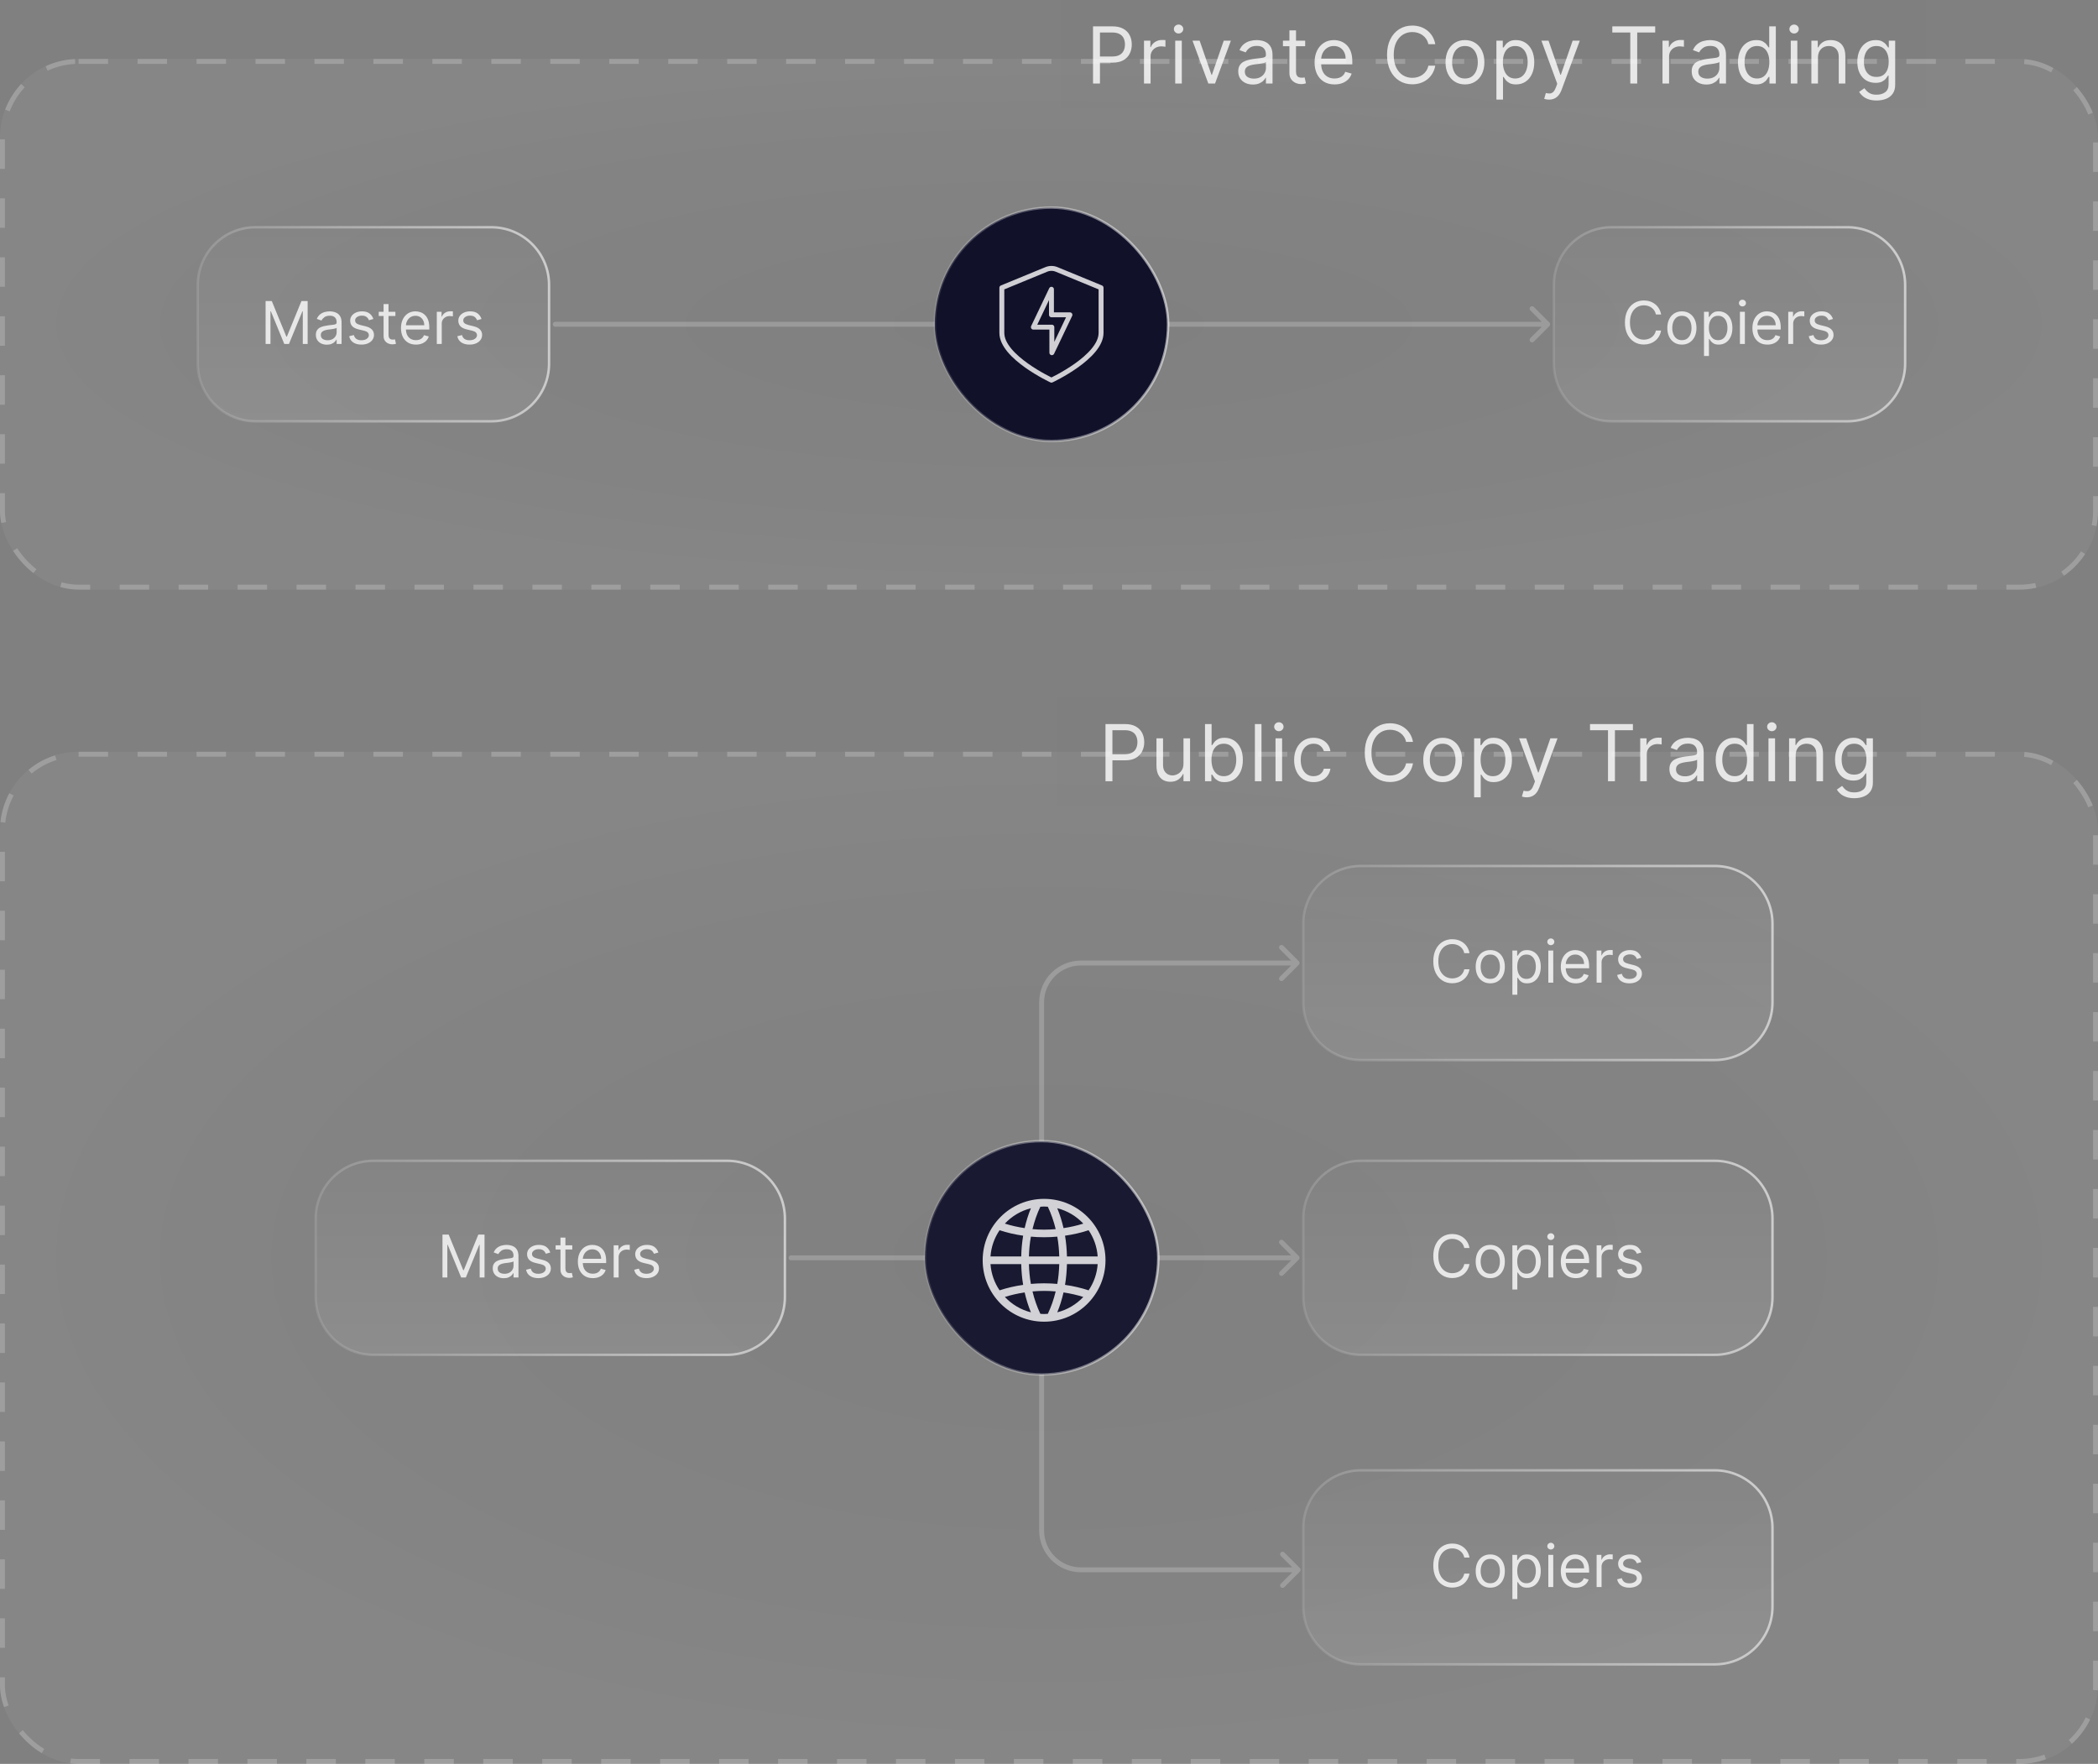 <svg xmlns="http://www.w3.org/2000/svg" width="427" height="359" viewBox="0 0 427 359" fill="none"><rect x="0" y="0" width="427" height="359" fill="#808080" stroke="none"/><rect y="153" width="427" height="206" rx="16" fill="url(#paint0_radial_2146_9)"></rect><rect x="0.5" y="153.5" width="426" height="205" rx="15.5" stroke="white" stroke-opacity="0.2" stroke-dasharray="6 6"></rect><path d="M64.25 248C64.25 241.511 69.511 236.25 76 236.25H148C154.489 236.25 159.75 241.511 159.75 248V264C159.75 270.489 154.489 275.75 148 275.75H76C69.511 275.75 64.25 270.489 64.25 264V248Z" fill="url(#paint1_linear_2146_9)"></path><path d="M64.25 248C64.25 241.511 69.511 236.25 76 236.25H148C154.489 236.25 159.75 241.511 159.75 248V264C159.75 270.489 154.489 275.75 148 275.75H76C69.511 275.75 64.25 270.489 64.25 264V248Z" stroke="url(#paint2_linear_2146_9)" stroke-width="0.5"></path><path d="M90.057 251.273H91.318L94.284 258.517H94.386L97.352 251.273H98.614V260H97.625V253.369H97.54L94.812 260H93.858L91.131 253.369H91.046V260H90.057V251.273ZM102.522 260.153C102.108 260.153 101.731 260.075 101.393 259.919C101.055 259.76 100.787 259.531 100.588 259.233C100.389 258.932 100.289 258.568 100.289 258.142C100.289 257.767 100.363 257.463 100.511 257.23C100.659 256.994 100.856 256.81 101.103 256.676C101.35 256.543 101.623 256.443 101.922 256.378C102.223 256.31 102.525 256.256 102.829 256.216C103.227 256.165 103.549 256.126 103.797 256.101C104.047 256.072 104.228 256.026 104.342 255.96C104.458 255.895 104.517 255.781 104.517 255.619V255.585C104.517 255.165 104.402 254.838 104.172 254.605C103.944 254.372 103.599 254.256 103.136 254.256C102.656 254.256 102.279 254.361 102.007 254.571C101.734 254.781 101.542 255.006 101.431 255.244L100.477 254.903C100.647 254.506 100.875 254.196 101.159 253.974C101.446 253.75 101.758 253.594 102.096 253.506C102.437 253.415 102.772 253.369 103.102 253.369C103.312 253.369 103.554 253.395 103.826 253.446C104.102 253.494 104.368 253.595 104.623 253.749C104.882 253.902 105.096 254.134 105.267 254.443C105.437 254.753 105.522 255.168 105.522 255.688V260H104.517V259.114H104.466C104.397 259.256 104.284 259.408 104.125 259.57C103.966 259.732 103.754 259.869 103.49 259.983C103.225 260.097 102.903 260.153 102.522 260.153ZM102.676 259.25C103.074 259.25 103.409 259.172 103.681 259.016C103.957 258.859 104.164 258.658 104.304 258.411C104.446 258.163 104.517 257.903 104.517 257.631V256.71C104.474 256.761 104.38 256.808 104.235 256.851C104.093 256.891 103.929 256.926 103.741 256.957C103.556 256.986 103.376 257.011 103.2 257.034C103.027 257.054 102.886 257.071 102.778 257.085C102.517 257.119 102.272 257.175 102.045 257.251C101.821 257.325 101.639 257.437 101.5 257.588C101.363 257.736 101.295 257.937 101.295 258.193C101.295 258.543 101.424 258.807 101.683 258.986C101.944 259.162 102.275 259.25 102.676 259.25ZM111.994 254.92L111.091 255.176C111.034 255.026 110.95 254.879 110.839 254.737C110.732 254.592 110.584 254.473 110.396 254.379C110.209 254.286 109.969 254.239 109.676 254.239C109.276 254.239 108.942 254.331 108.675 254.516C108.411 254.697 108.278 254.929 108.278 255.21C108.278 255.46 108.369 255.658 108.551 255.803C108.733 255.947 109.017 256.068 109.403 256.165L110.375 256.403C110.96 256.545 111.396 256.763 111.683 257.055C111.97 257.345 112.114 257.719 112.114 258.176C112.114 258.551 112.006 258.886 111.79 259.182C111.577 259.477 111.278 259.71 110.895 259.881C110.511 260.051 110.065 260.136 109.557 260.136C108.889 260.136 108.337 259.991 107.899 259.702C107.462 259.412 107.185 258.989 107.068 258.432L108.023 258.193C108.114 258.545 108.286 258.81 108.538 258.986C108.794 259.162 109.128 259.25 109.54 259.25C110.009 259.25 110.381 259.151 110.656 258.952C110.935 258.75 111.074 258.509 111.074 258.227C111.074 258 110.994 257.81 110.835 257.656C110.676 257.5 110.432 257.384 110.102 257.307L109.011 257.051C108.412 256.909 107.972 256.689 107.69 256.391C107.412 256.089 107.273 255.713 107.273 255.261C107.273 254.892 107.376 254.565 107.584 254.281C107.794 253.997 108.08 253.774 108.44 253.612C108.804 253.45 109.216 253.369 109.676 253.369C110.324 253.369 110.832 253.511 111.202 253.795C111.574 254.08 111.838 254.455 111.994 254.92ZM116.474 253.455V254.307H113.082V253.455H116.474ZM114.071 251.886H115.076V258.125C115.076 258.409 115.118 258.622 115.2 258.764C115.285 258.903 115.393 258.997 115.524 259.045C115.657 259.091 115.798 259.114 115.946 259.114C116.056 259.114 116.147 259.108 116.218 259.097C116.289 259.082 116.346 259.071 116.389 259.062L116.593 259.966C116.525 259.991 116.43 260.017 116.308 260.043C116.186 260.071 116.031 260.085 115.843 260.085C115.559 260.085 115.281 260.024 115.008 259.902C114.738 259.78 114.514 259.594 114.335 259.344C114.159 259.094 114.071 258.778 114.071 258.398V251.886ZM120.661 260.136C120.03 260.136 119.486 259.997 119.029 259.719C118.574 259.438 118.223 259.045 117.976 258.543C117.732 258.037 117.61 257.449 117.61 256.778C117.61 256.108 117.732 255.517 117.976 255.006C118.223 254.491 118.567 254.091 119.007 253.804C119.451 253.514 119.968 253.369 120.559 253.369C120.9 253.369 121.236 253.426 121.569 253.54C121.901 253.653 122.203 253.838 122.476 254.094C122.749 254.347 122.966 254.682 123.128 255.099C123.29 255.517 123.371 256.031 123.371 256.642V257.068H118.326V256.199H122.348C122.348 255.83 122.275 255.5 122.127 255.21C121.982 254.92 121.775 254.692 121.505 254.524C121.238 254.357 120.922 254.273 120.559 254.273C120.158 254.273 119.811 254.372 119.519 254.571C119.229 254.767 119.006 255.023 118.85 255.338C118.694 255.653 118.615 255.991 118.615 256.352V256.932C118.615 257.426 118.701 257.845 118.871 258.189C119.044 258.53 119.284 258.79 119.591 258.969C119.898 259.145 120.255 259.233 120.661 259.233C120.925 259.233 121.164 259.196 121.377 259.122C121.593 259.045 121.779 258.932 121.935 258.781C122.091 258.628 122.212 258.437 122.297 258.21L123.269 258.483C123.167 258.812 122.995 259.102 122.753 259.352C122.512 259.599 122.213 259.793 121.858 259.932C121.503 260.068 121.104 260.136 120.661 260.136ZM124.901 260V253.455H125.873V254.443H125.941C126.06 254.119 126.276 253.857 126.588 253.655C126.901 253.453 127.253 253.352 127.645 253.352C127.719 253.352 127.811 253.354 127.922 253.357C128.033 253.359 128.117 253.364 128.174 253.369V254.392C128.14 254.384 128.061 254.371 127.939 254.354C127.82 254.334 127.694 254.324 127.56 254.324C127.242 254.324 126.958 254.391 126.708 254.524C126.461 254.655 126.265 254.837 126.12 255.07C125.978 255.3 125.907 255.562 125.907 255.858V260H124.901ZM134.002 254.92L133.099 255.176C133.042 255.026 132.958 254.879 132.847 254.737C132.739 254.592 132.592 254.473 132.404 254.379C132.217 254.286 131.977 254.239 131.684 254.239C131.283 254.239 130.95 254.331 130.683 254.516C130.418 254.697 130.286 254.929 130.286 255.21C130.286 255.46 130.377 255.658 130.559 255.803C130.741 255.947 131.025 256.068 131.411 256.165L132.383 256.403C132.968 256.545 133.404 256.763 133.691 257.055C133.978 257.345 134.121 257.719 134.121 258.176C134.121 258.551 134.013 258.886 133.798 259.182C133.585 259.477 133.286 259.71 132.903 259.881C132.519 260.051 132.073 260.136 131.565 260.136C130.897 260.136 130.344 259.991 129.907 259.702C129.469 259.412 129.192 258.989 129.076 258.432L130.031 258.193C130.121 258.545 130.293 258.81 130.546 258.986C130.802 259.162 131.136 259.25 131.548 259.25C132.016 259.25 132.388 259.151 132.664 258.952C132.942 258.75 133.082 258.509 133.082 258.227C133.082 258 133.002 257.81 132.843 257.656C132.684 257.5 132.44 257.384 132.11 257.307L131.019 257.051C130.42 256.909 129.979 256.689 129.698 256.391C129.42 256.089 129.281 255.713 129.281 255.261C129.281 254.892 129.384 254.565 129.592 254.281C129.802 253.997 130.087 253.774 130.448 253.612C130.812 253.45 131.224 253.369 131.684 253.369C132.332 253.369 132.84 253.511 133.21 253.795C133.582 254.08 133.846 254.455 134.002 254.92Z" fill="white" fill-opacity="0.8"></path><path d="M265.25 248C265.25 241.511 270.511 236.25 277 236.25H349C355.489 236.25 360.75 241.511 360.75 248V264C360.75 270.489 355.489 275.75 349 275.75H277C270.511 275.75 265.25 270.489 265.25 264V248Z" fill="url(#paint3_linear_2146_9)"></path><path d="M265.25 248C265.25 241.511 270.511 236.25 277 236.25H349C355.489 236.25 360.75 241.511 360.75 248V264C360.75 270.489 355.489 275.75 349 275.75H277C270.511 275.75 265.25 270.489 265.25 264V248Z" stroke="url(#paint4_linear_2146_9)" stroke-width="0.5"></path><path d="M299.08 254H298.023C297.96 253.696 297.851 253.429 297.695 253.199C297.541 252.969 297.354 252.776 297.132 252.619C296.913 252.46 296.67 252.341 296.403 252.261C296.136 252.182 295.858 252.142 295.568 252.142C295.04 252.142 294.561 252.276 294.132 252.543C293.706 252.81 293.366 253.203 293.114 253.723C292.864 254.243 292.739 254.881 292.739 255.636C292.739 256.392 292.864 257.03 293.114 257.55C293.366 258.07 293.706 258.463 294.132 258.73C294.561 258.997 295.04 259.131 295.568 259.131C295.858 259.131 296.136 259.091 296.403 259.011C296.67 258.932 296.913 258.814 297.132 258.658C297.354 258.499 297.541 258.304 297.695 258.074C297.851 257.841 297.96 257.574 298.023 257.273H299.08C299 257.719 298.855 258.118 298.645 258.47C298.435 258.822 298.173 259.122 297.861 259.369C297.548 259.614 297.197 259.8 296.808 259.928C296.422 260.055 296.009 260.119 295.568 260.119C294.824 260.119 294.162 259.938 293.582 259.574C293.003 259.21 292.547 258.693 292.214 258.023C291.882 257.352 291.716 256.557 291.716 255.636C291.716 254.716 291.882 253.92 292.214 253.25C292.547 252.58 293.003 252.062 293.582 251.699C294.162 251.335 294.824 251.153 295.568 251.153C296.009 251.153 296.422 251.217 296.808 251.345C297.197 251.473 297.548 251.661 297.861 251.908C298.173 252.152 298.435 252.45 298.645 252.803C298.855 253.152 299 253.551 299.08 254ZM303.31 260.136C302.719 260.136 302.201 259.996 301.755 259.714C301.311 259.433 300.965 259.04 300.715 258.534C300.468 258.028 300.344 257.437 300.344 256.761C300.344 256.08 300.468 255.484 300.715 254.976C300.965 254.467 301.311 254.072 301.755 253.791C302.201 253.51 302.719 253.369 303.31 253.369C303.901 253.369 304.418 253.51 304.861 253.791C305.307 254.072 305.654 254.467 305.901 254.976C306.151 255.484 306.276 256.08 306.276 256.761C306.276 257.437 306.151 258.028 305.901 258.534C305.654 259.04 305.307 259.433 304.861 259.714C304.418 259.996 303.901 260.136 303.31 260.136ZM303.31 259.233C303.759 259.233 304.128 259.118 304.418 258.888C304.708 258.658 304.922 258.355 305.061 257.98C305.201 257.605 305.27 257.199 305.27 256.761C305.27 256.324 305.201 255.916 305.061 255.538C304.922 255.161 304.708 254.855 304.418 254.622C304.128 254.389 303.759 254.273 303.31 254.273C302.861 254.273 302.492 254.389 302.202 254.622C301.912 254.855 301.698 255.161 301.559 255.538C301.419 255.916 301.35 256.324 301.35 256.761C301.35 257.199 301.419 257.605 301.559 257.98C301.698 258.355 301.912 258.658 302.202 258.888C302.492 259.118 302.861 259.233 303.31 259.233ZM307.811 262.455V253.455H308.783V254.494H308.902C308.976 254.381 309.078 254.236 309.209 254.06C309.342 253.881 309.533 253.722 309.78 253.582C310.03 253.44 310.368 253.369 310.794 253.369C311.345 253.369 311.831 253.507 312.251 253.783C312.672 254.058 313 254.449 313.236 254.955C313.472 255.46 313.589 256.057 313.589 256.744C313.589 257.438 313.472 258.038 313.236 258.547C313 259.053 312.673 259.445 312.256 259.723C311.838 259.999 311.357 260.136 310.811 260.136C310.391 260.136 310.054 260.067 309.801 259.928C309.548 259.786 309.354 259.625 309.217 259.446C309.081 259.264 308.976 259.114 308.902 258.994H308.817V262.455H307.811ZM308.8 256.727C308.8 257.222 308.872 257.658 309.017 258.036C309.162 258.411 309.374 258.705 309.652 258.918C309.93 259.128 310.271 259.233 310.675 259.233C311.095 259.233 311.446 259.122 311.727 258.901C312.011 258.676 312.224 258.375 312.366 257.997C312.511 257.616 312.584 257.193 312.584 256.727C312.584 256.267 312.513 255.852 312.371 255.483C312.232 255.111 312.02 254.817 311.736 254.601C311.455 254.382 311.101 254.273 310.675 254.273C310.266 254.273 309.922 254.376 309.643 254.584C309.365 254.788 309.155 255.075 309.013 255.445C308.871 255.811 308.8 256.239 308.8 256.727ZM315.124 260V253.455H316.129V260H315.124ZM315.635 252.364C315.439 252.364 315.27 252.297 315.128 252.163C314.989 252.03 314.919 251.869 314.919 251.682C314.919 251.494 314.989 251.334 315.128 251.2C315.27 251.067 315.439 251 315.635 251C315.831 251 315.999 251.067 316.138 251.2C316.28 251.334 316.351 251.494 316.351 251.682C316.351 251.869 316.28 252.03 316.138 252.163C315.999 252.297 315.831 252.364 315.635 252.364ZM320.716 260.136C320.085 260.136 319.541 259.997 319.083 259.719C318.629 259.438 318.278 259.045 318.031 258.543C317.787 258.037 317.664 257.449 317.664 256.778C317.664 256.108 317.787 255.517 318.031 255.006C318.278 254.491 318.622 254.091 319.062 253.804C319.505 253.514 320.022 253.369 320.613 253.369C320.954 253.369 321.291 253.426 321.623 253.54C321.956 253.653 322.258 253.838 322.531 254.094C322.804 254.347 323.021 254.682 323.183 255.099C323.345 255.517 323.426 256.031 323.426 256.642V257.068H318.38V256.199H322.403C322.403 255.83 322.329 255.5 322.181 255.21C322.037 254.92 321.829 254.692 321.559 254.524C321.292 254.357 320.977 254.273 320.613 254.273C320.213 254.273 319.866 254.372 319.574 254.571C319.284 254.767 319.061 255.023 318.904 255.338C318.748 255.653 318.67 255.991 318.67 256.352V256.932C318.67 257.426 318.755 257.845 318.926 258.189C319.099 258.53 319.339 258.79 319.646 258.969C319.953 259.145 320.309 259.233 320.716 259.233C320.98 259.233 321.218 259.196 321.431 259.122C321.647 259.045 321.833 258.932 321.99 258.781C322.146 258.628 322.267 258.437 322.352 258.21L323.324 258.483C323.221 258.812 323.049 259.102 322.808 259.352C322.566 259.599 322.268 259.793 321.913 259.932C321.558 260.068 321.159 260.136 320.716 260.136ZM324.956 260V253.455H325.927V254.443H325.995C326.115 254.119 326.331 253.857 326.643 253.655C326.956 253.453 327.308 253.352 327.7 253.352C327.774 253.352 327.866 253.354 327.977 253.357C328.088 253.359 328.172 253.364 328.228 253.369V254.392C328.194 254.384 328.116 254.371 327.994 254.354C327.875 254.334 327.748 254.324 327.615 254.324C327.297 254.324 327.012 254.391 326.762 254.524C326.515 254.655 326.319 254.837 326.174 255.07C326.032 255.3 325.961 255.562 325.961 255.858V260H324.956ZM334.057 254.92L333.153 255.176C333.097 255.026 333.013 254.879 332.902 254.737C332.794 254.592 332.646 254.473 332.459 254.379C332.271 254.286 332.031 254.239 331.739 254.239C331.338 254.239 331.004 254.331 330.737 254.516C330.473 254.697 330.341 254.929 330.341 255.21C330.341 255.46 330.432 255.658 330.614 255.803C330.795 255.947 331.08 256.068 331.466 256.165L332.438 256.403C333.023 256.545 333.459 256.763 333.746 257.055C334.033 257.345 334.176 257.719 334.176 258.176C334.176 258.551 334.068 258.886 333.852 259.182C333.639 259.477 333.341 259.71 332.957 259.881C332.574 260.051 332.128 260.136 331.619 260.136C330.952 260.136 330.399 259.991 329.962 259.702C329.524 259.412 329.247 258.989 329.131 258.432L330.085 258.193C330.176 258.545 330.348 258.81 330.601 258.986C330.857 259.162 331.19 259.25 331.602 259.25C332.071 259.25 332.443 259.151 332.719 258.952C332.997 258.75 333.136 258.509 333.136 258.227C333.136 258 333.057 257.81 332.898 257.656C332.739 257.5 332.494 257.384 332.165 257.307L331.074 257.051C330.474 256.909 330.034 256.689 329.753 256.391C329.474 256.089 329.335 255.713 329.335 255.261C329.335 254.892 329.439 254.565 329.646 254.281C329.857 253.997 330.142 253.774 330.503 253.612C330.866 253.45 331.278 253.369 331.739 253.369C332.386 253.369 332.895 253.511 333.264 253.795C333.636 254.08 333.901 254.455 334.057 254.92Z" fill="white" fill-opacity="0.8"></path><path d="M265.25 188C265.25 181.511 270.511 176.25 277 176.25H349C355.489 176.25 360.75 181.511 360.75 188V204C360.75 210.489 355.489 215.75 349 215.75H277C270.511 215.75 265.25 210.489 265.25 204V188Z" fill="url(#paint5_linear_2146_9)"></path><path d="M265.25 188C265.25 181.511 270.511 176.25 277 176.25H349C355.489 176.25 360.75 181.511 360.75 188V204C360.75 210.489 355.489 215.75 349 215.75H277C270.511 215.75 265.25 210.489 265.25 204V188Z" stroke="url(#paint6_linear_2146_9)" stroke-width="0.5"></path><path d="M299.08 194H298.023C297.96 193.696 297.851 193.429 297.695 193.199C297.541 192.969 297.354 192.776 297.132 192.619C296.913 192.46 296.67 192.341 296.403 192.261C296.136 192.182 295.858 192.142 295.568 192.142C295.04 192.142 294.561 192.276 294.132 192.543C293.706 192.81 293.366 193.203 293.114 193.723C292.864 194.243 292.739 194.881 292.739 195.636C292.739 196.392 292.864 197.03 293.114 197.55C293.366 198.07 293.706 198.463 294.132 198.73C294.561 198.997 295.04 199.131 295.568 199.131C295.858 199.131 296.136 199.091 296.403 199.011C296.67 198.932 296.913 198.814 297.132 198.658C297.354 198.499 297.541 198.304 297.695 198.074C297.851 197.841 297.96 197.574 298.023 197.273H299.08C299 197.719 298.855 198.118 298.645 198.47C298.435 198.822 298.173 199.122 297.861 199.369C297.548 199.614 297.197 199.8 296.808 199.928C296.422 200.055 296.009 200.119 295.568 200.119C294.824 200.119 294.162 199.938 293.582 199.574C293.003 199.21 292.547 198.693 292.214 198.023C291.882 197.352 291.716 196.557 291.716 195.636C291.716 194.716 291.882 193.92 292.214 193.25C292.547 192.58 293.003 192.062 293.582 191.699C294.162 191.335 294.824 191.153 295.568 191.153C296.009 191.153 296.422 191.217 296.808 191.345C297.197 191.473 297.548 191.661 297.861 191.908C298.173 192.152 298.435 192.45 298.645 192.803C298.855 193.152 299 193.551 299.08 194ZM303.31 200.136C302.719 200.136 302.201 199.996 301.755 199.714C301.311 199.433 300.965 199.04 300.715 198.534C300.468 198.028 300.344 197.437 300.344 196.761C300.344 196.08 300.468 195.484 300.715 194.976C300.965 194.467 301.311 194.072 301.755 193.791C302.201 193.51 302.719 193.369 303.31 193.369C303.901 193.369 304.418 193.51 304.861 193.791C305.307 194.072 305.654 194.467 305.901 194.976C306.151 195.484 306.276 196.08 306.276 196.761C306.276 197.437 306.151 198.028 305.901 198.534C305.654 199.04 305.307 199.433 304.861 199.714C304.418 199.996 303.901 200.136 303.31 200.136ZM303.31 199.233C303.759 199.233 304.128 199.118 304.418 198.888C304.708 198.658 304.922 198.355 305.061 197.98C305.201 197.605 305.27 197.199 305.27 196.761C305.27 196.324 305.201 195.916 305.061 195.538C304.922 195.161 304.708 194.855 304.418 194.622C304.128 194.389 303.759 194.273 303.31 194.273C302.861 194.273 302.492 194.389 302.202 194.622C301.912 194.855 301.698 195.161 301.559 195.538C301.419 195.916 301.35 196.324 301.35 196.761C301.35 197.199 301.419 197.605 301.559 197.98C301.698 198.355 301.912 198.658 302.202 198.888C302.492 199.118 302.861 199.233 303.31 199.233ZM307.811 202.455V193.455H308.783V194.494H308.902C308.976 194.381 309.078 194.236 309.209 194.06C309.342 193.881 309.533 193.722 309.78 193.582C310.03 193.44 310.368 193.369 310.794 193.369C311.345 193.369 311.831 193.507 312.251 193.783C312.672 194.058 313 194.449 313.236 194.955C313.472 195.46 313.589 196.057 313.589 196.744C313.589 197.438 313.472 198.038 313.236 198.547C313 199.053 312.673 199.445 312.256 199.723C311.838 199.999 311.357 200.136 310.811 200.136C310.391 200.136 310.054 200.067 309.801 199.928C309.548 199.786 309.354 199.625 309.217 199.446C309.081 199.264 308.976 199.114 308.902 198.994H308.817V202.455H307.811ZM308.8 196.727C308.8 197.222 308.872 197.658 309.017 198.036C309.162 198.411 309.374 198.705 309.652 198.918C309.93 199.128 310.271 199.233 310.675 199.233C311.095 199.233 311.446 199.122 311.727 198.901C312.011 198.676 312.224 198.375 312.366 197.997C312.511 197.616 312.584 197.193 312.584 196.727C312.584 196.267 312.513 195.852 312.371 195.483C312.232 195.111 312.02 194.817 311.736 194.601C311.455 194.382 311.101 194.273 310.675 194.273C310.266 194.273 309.922 194.376 309.643 194.584C309.365 194.788 309.155 195.075 309.013 195.445C308.871 195.811 308.8 196.239 308.8 196.727ZM315.124 200V193.455H316.129V200H315.124ZM315.635 192.364C315.439 192.364 315.27 192.297 315.128 192.163C314.989 192.03 314.919 191.869 314.919 191.682C314.919 191.494 314.989 191.334 315.128 191.2C315.27 191.067 315.439 191 315.635 191C315.831 191 315.999 191.067 316.138 191.2C316.28 191.334 316.351 191.494 316.351 191.682C316.351 191.869 316.28 192.03 316.138 192.163C315.999 192.297 315.831 192.364 315.635 192.364ZM320.716 200.136C320.085 200.136 319.541 199.997 319.083 199.719C318.629 199.438 318.278 199.045 318.031 198.543C317.787 198.037 317.664 197.449 317.664 196.778C317.664 196.108 317.787 195.517 318.031 195.006C318.278 194.491 318.622 194.091 319.062 193.804C319.505 193.514 320.022 193.369 320.613 193.369C320.954 193.369 321.291 193.426 321.623 193.54C321.956 193.653 322.258 193.838 322.531 194.094C322.804 194.347 323.021 194.682 323.183 195.099C323.345 195.517 323.426 196.031 323.426 196.642V197.068H318.38V196.199H322.403C322.403 195.83 322.329 195.5 322.181 195.21C322.037 194.92 321.829 194.692 321.559 194.524C321.292 194.357 320.977 194.273 320.613 194.273C320.213 194.273 319.866 194.372 319.574 194.571C319.284 194.767 319.061 195.023 318.904 195.338C318.748 195.653 318.67 195.991 318.67 196.352V196.932C318.67 197.426 318.755 197.845 318.926 198.189C319.099 198.53 319.339 198.79 319.646 198.969C319.953 199.145 320.309 199.233 320.716 199.233C320.98 199.233 321.218 199.196 321.431 199.122C321.647 199.045 321.833 198.932 321.99 198.781C322.146 198.628 322.267 198.437 322.352 198.21L323.324 198.483C323.221 198.812 323.049 199.102 322.808 199.352C322.566 199.599 322.268 199.793 321.913 199.932C321.558 200.068 321.159 200.136 320.716 200.136ZM324.956 200V193.455H325.927V194.443H325.995C326.115 194.119 326.331 193.857 326.643 193.655C326.956 193.453 327.308 193.352 327.7 193.352C327.774 193.352 327.866 193.354 327.977 193.357C328.088 193.359 328.172 193.364 328.228 193.369V194.392C328.194 194.384 328.116 194.371 327.994 194.354C327.875 194.334 327.748 194.324 327.615 194.324C327.297 194.324 327.012 194.391 326.762 194.524C326.515 194.655 326.319 194.837 326.174 195.07C326.032 195.3 325.961 195.562 325.961 195.858V200H324.956ZM334.057 194.92L333.153 195.176C333.097 195.026 333.013 194.879 332.902 194.737C332.794 194.592 332.646 194.473 332.459 194.379C332.271 194.286 332.031 194.239 331.739 194.239C331.338 194.239 331.004 194.331 330.737 194.516C330.473 194.697 330.341 194.929 330.341 195.21C330.341 195.46 330.432 195.658 330.614 195.803C330.795 195.947 331.08 196.068 331.466 196.165L332.438 196.403C333.023 196.545 333.459 196.763 333.746 197.055C334.033 197.345 334.176 197.719 334.176 198.176C334.176 198.551 334.068 198.886 333.852 199.182C333.639 199.477 333.341 199.71 332.957 199.881C332.574 200.051 332.128 200.136 331.619 200.136C330.952 200.136 330.399 199.991 329.962 199.702C329.524 199.412 329.247 198.989 329.131 198.432L330.085 198.193C330.176 198.545 330.348 198.81 330.601 198.986C330.857 199.162 331.19 199.25 331.602 199.25C332.071 199.25 332.443 199.151 332.719 198.952C332.997 198.75 333.136 198.509 333.136 198.227C333.136 198 333.057 197.81 332.898 197.656C332.739 197.5 332.494 197.384 332.165 197.307L331.074 197.051C330.474 196.909 330.034 196.689 329.753 196.391C329.474 196.089 329.335 195.713 329.335 195.261C329.335 194.892 329.439 194.565 329.646 194.281C329.857 193.997 330.142 193.774 330.503 193.612C330.866 193.45 331.278 193.369 331.739 193.369C332.386 193.369 332.895 193.511 333.264 193.795C333.636 194.08 333.901 194.455 334.057 194.92Z" fill="white" fill-opacity="0.8"></path><path d="M265.25 311C265.25 304.511 270.511 299.25 277 299.25H349C355.489 299.25 360.75 304.511 360.75 311V327C360.75 333.489 355.489 338.75 349 338.75H277C270.511 338.75 265.25 333.489 265.25 327V311Z" fill="url(#paint7_linear_2146_9)"></path><path d="M265.25 311C265.25 304.511 270.511 299.25 277 299.25H349C355.489 299.25 360.75 304.511 360.75 311V327C360.75 333.489 355.489 338.75 349 338.75H277C270.511 338.75 265.25 333.489 265.25 327V311Z" stroke="url(#paint8_linear_2146_9)" stroke-width="0.5"></path><path d="M299.08 317H298.023C297.96 316.696 297.851 316.429 297.695 316.199C297.541 315.969 297.354 315.776 297.132 315.619C296.913 315.46 296.67 315.341 296.403 315.261C296.136 315.182 295.858 315.142 295.568 315.142C295.04 315.142 294.561 315.276 294.132 315.543C293.706 315.81 293.366 316.203 293.114 316.723C292.864 317.243 292.739 317.881 292.739 318.636C292.739 319.392 292.864 320.03 293.114 320.55C293.366 321.07 293.706 321.463 294.132 321.73C294.561 321.997 295.04 322.131 295.568 322.131C295.858 322.131 296.136 322.091 296.403 322.011C296.67 321.932 296.913 321.814 297.132 321.658C297.354 321.499 297.541 321.304 297.695 321.074C297.851 320.841 297.96 320.574 298.023 320.273H299.08C299 320.719 298.855 321.118 298.645 321.47C298.435 321.822 298.173 322.122 297.861 322.369C297.548 322.614 297.197 322.8 296.808 322.928C296.422 323.055 296.009 323.119 295.568 323.119C294.824 323.119 294.162 322.938 293.582 322.574C293.003 322.21 292.547 321.693 292.214 321.023C291.882 320.352 291.716 319.557 291.716 318.636C291.716 317.716 291.882 316.92 292.214 316.25C292.547 315.58 293.003 315.062 293.582 314.699C294.162 314.335 294.824 314.153 295.568 314.153C296.009 314.153 296.422 314.217 296.808 314.345C297.197 314.473 297.548 314.661 297.861 314.908C298.173 315.152 298.435 315.45 298.645 315.803C298.855 316.152 299 316.551 299.08 317ZM303.31 323.136C302.719 323.136 302.201 322.996 301.755 322.714C301.311 322.433 300.965 322.04 300.715 321.534C300.468 321.028 300.344 320.437 300.344 319.761C300.344 319.08 300.468 318.484 300.715 317.976C300.965 317.467 301.311 317.072 301.755 316.791C302.201 316.51 302.719 316.369 303.31 316.369C303.901 316.369 304.418 316.51 304.861 316.791C305.307 317.072 305.654 317.467 305.901 317.976C306.151 318.484 306.276 319.08 306.276 319.761C306.276 320.437 306.151 321.028 305.901 321.534C305.654 322.04 305.307 322.433 304.861 322.714C304.418 322.996 303.901 323.136 303.31 323.136ZM303.31 322.233C303.759 322.233 304.128 322.118 304.418 321.888C304.708 321.658 304.922 321.355 305.061 320.98C305.201 320.605 305.27 320.199 305.27 319.761C305.27 319.324 305.201 318.916 305.061 318.538C304.922 318.161 304.708 317.855 304.418 317.622C304.128 317.389 303.759 317.273 303.31 317.273C302.861 317.273 302.492 317.389 302.202 317.622C301.912 317.855 301.698 318.161 301.559 318.538C301.419 318.916 301.35 319.324 301.35 319.761C301.35 320.199 301.419 320.605 301.559 320.98C301.698 321.355 301.912 321.658 302.202 321.888C302.492 322.118 302.861 322.233 303.31 322.233ZM307.811 325.455V316.455H308.783V317.494H308.902C308.976 317.381 309.078 317.236 309.209 317.06C309.342 316.881 309.533 316.722 309.78 316.582C310.03 316.44 310.368 316.369 310.794 316.369C311.345 316.369 311.831 316.507 312.251 316.783C312.672 317.058 313 317.449 313.236 317.955C313.472 318.46 313.589 319.057 313.589 319.744C313.589 320.438 313.472 321.038 313.236 321.547C313 322.053 312.673 322.445 312.256 322.723C311.838 322.999 311.357 323.136 310.811 323.136C310.391 323.136 310.054 323.067 309.801 322.928C309.548 322.786 309.354 322.625 309.217 322.446C309.081 322.264 308.976 322.114 308.902 321.994H308.817V325.455H307.811ZM308.8 319.727C308.8 320.222 308.872 320.658 309.017 321.036C309.162 321.411 309.374 321.705 309.652 321.918C309.93 322.128 310.271 322.233 310.675 322.233C311.095 322.233 311.446 322.122 311.727 321.901C312.011 321.676 312.224 321.375 312.366 320.997C312.511 320.616 312.584 320.193 312.584 319.727C312.584 319.267 312.513 318.852 312.371 318.483C312.232 318.111 312.02 317.817 311.736 317.601C311.455 317.382 311.101 317.273 310.675 317.273C310.266 317.273 309.922 317.376 309.643 317.584C309.365 317.788 309.155 318.075 309.013 318.445C308.871 318.811 308.8 319.239 308.8 319.727ZM315.124 323V316.455H316.129V323H315.124ZM315.635 315.364C315.439 315.364 315.27 315.297 315.128 315.163C314.989 315.03 314.919 314.869 314.919 314.682C314.919 314.494 314.989 314.334 315.128 314.2C315.27 314.067 315.439 314 315.635 314C315.831 314 315.999 314.067 316.138 314.2C316.28 314.334 316.351 314.494 316.351 314.682C316.351 314.869 316.28 315.03 316.138 315.163C315.999 315.297 315.831 315.364 315.635 315.364ZM320.716 323.136C320.085 323.136 319.541 322.997 319.083 322.719C318.629 322.438 318.278 322.045 318.031 321.543C317.787 321.037 317.664 320.449 317.664 319.778C317.664 319.108 317.787 318.517 318.031 318.006C318.278 317.491 318.622 317.091 319.062 316.804C319.505 316.514 320.022 316.369 320.613 316.369C320.954 316.369 321.291 316.426 321.623 316.54C321.956 316.653 322.258 316.838 322.531 317.094C322.804 317.347 323.021 317.682 323.183 318.099C323.345 318.517 323.426 319.031 323.426 319.642V320.068H318.38V319.199H322.403C322.403 318.83 322.329 318.5 322.181 318.21C322.037 317.92 321.829 317.692 321.559 317.524C321.292 317.357 320.977 317.273 320.613 317.273C320.213 317.273 319.866 317.372 319.574 317.571C319.284 317.767 319.061 318.023 318.904 318.338C318.748 318.653 318.67 318.991 318.67 319.352V319.932C318.67 320.426 318.755 320.845 318.926 321.189C319.099 321.53 319.339 321.79 319.646 321.969C319.953 322.145 320.309 322.233 320.716 322.233C320.98 322.233 321.218 322.196 321.431 322.122C321.647 322.045 321.833 321.932 321.99 321.781C322.146 321.628 322.267 321.437 322.352 321.21L323.324 321.483C323.221 321.812 323.049 322.102 322.808 322.352C322.566 322.599 322.268 322.793 321.913 322.932C321.558 323.068 321.159 323.136 320.716 323.136ZM324.956 323V316.455H325.927V317.443H325.995C326.115 317.119 326.331 316.857 326.643 316.655C326.956 316.453 327.308 316.352 327.7 316.352C327.774 316.352 327.866 316.354 327.977 316.357C328.088 316.359 328.172 316.364 328.228 316.369V317.392C328.194 317.384 328.116 317.371 327.994 317.354C327.875 317.334 327.748 317.324 327.615 317.324C327.297 317.324 327.012 317.391 326.762 317.524C326.515 317.655 326.319 317.837 326.174 318.07C326.032 318.3 325.961 318.562 325.961 318.858V323H324.956ZM334.057 317.92L333.153 318.176C333.097 318.026 333.013 317.879 332.902 317.737C332.794 317.592 332.646 317.473 332.459 317.379C332.271 317.286 332.031 317.239 331.739 317.239C331.338 317.239 331.004 317.331 330.737 317.516C330.473 317.697 330.341 317.929 330.341 318.21C330.341 318.46 330.432 318.658 330.614 318.803C330.795 318.947 331.08 319.068 331.466 319.165L332.438 319.403C333.023 319.545 333.459 319.763 333.746 320.055C334.033 320.345 334.176 320.719 334.176 321.176C334.176 321.551 334.068 321.886 333.852 322.182C333.639 322.477 333.341 322.71 332.957 322.881C332.574 323.051 332.128 323.136 331.619 323.136C330.952 323.136 330.399 322.991 329.962 322.702C329.524 322.412 329.247 321.989 329.131 321.432L330.085 321.193C330.176 321.545 330.348 321.81 330.601 321.986C330.857 322.162 331.19 322.25 331.602 322.25C332.071 322.25 332.443 322.151 332.719 321.952C332.997 321.75 333.136 321.509 333.136 321.227C333.136 321 333.057 320.81 332.898 320.656C332.739 320.5 332.494 320.384 332.165 320.307L331.074 320.051C330.474 319.909 330.034 319.689 329.753 319.391C329.474 319.089 329.335 318.713 329.335 318.261C329.335 317.892 329.439 317.565 329.646 317.281C329.857 316.997 330.142 316.774 330.503 316.612C330.866 316.45 331.278 316.369 331.739 316.369C332.386 316.369 332.895 316.511 333.264 316.795C333.636 317.08 333.901 317.455 334.057 317.92Z" fill="white" fill-opacity="0.8"></path><rect y="12" width="427" height="108" rx="16" fill="url(#paint9_radial_2146_9)"></rect><path d="M40.25 58C40.25 51.511 45.511 46.25 52 46.25H100C106.489 46.25 111.75 51.511 111.75 58V74C111.75 80.489 106.489 85.75 100 85.75H52C45.511 85.75 40.25 80.489 40.25 74V58Z" fill="url(#paint10_linear_2146_9)"></path><path d="M40.25 58C40.25 51.511 45.511 46.25 52 46.25H100C106.489 46.25 111.75 51.511 111.75 58V74C111.75 80.489 106.489 85.75 100 85.75H52C45.511 85.75 40.25 80.489 40.25 74V58Z" stroke="url(#paint11_linear_2146_9)" stroke-width="0.5"></path><path d="M54.057 61.273H55.318L58.284 68.517H58.386L61.352 61.273H62.614V70H61.625V63.369H61.54L58.812 70H57.858L55.131 63.369H55.045V70H54.057V61.273ZM66.522 70.153C66.108 70.153 65.731 70.075 65.393 69.919C65.055 69.76 64.787 69.531 64.588 69.233C64.389 68.932 64.289 68.568 64.289 68.142C64.289 67.767 64.363 67.463 64.511 67.23C64.659 66.994 64.856 66.81 65.103 66.676C65.35 66.543 65.623 66.443 65.921 66.378C66.223 66.31 66.525 66.256 66.829 66.216C67.227 66.165 67.549 66.126 67.796 66.101C68.046 66.072 68.228 66.026 68.342 65.96C68.459 65.895 68.517 65.781 68.517 65.619V65.585C68.517 65.165 68.402 64.838 68.171 64.605C67.944 64.372 67.599 64.256 67.136 64.256C66.656 64.256 66.279 64.361 66.007 64.571C65.734 64.781 65.542 65.006 65.431 65.244L64.477 64.903C64.647 64.506 64.875 64.196 65.159 63.974C65.446 63.75 65.758 63.594 66.096 63.506C66.437 63.415 66.772 63.369 67.102 63.369C67.312 63.369 67.554 63.395 67.826 63.446C68.102 63.494 68.368 63.595 68.623 63.749C68.882 63.902 69.096 64.133 69.267 64.443C69.437 64.753 69.522 65.168 69.522 65.688V70H68.517V69.114H68.466C68.397 69.256 68.284 69.408 68.125 69.57C67.966 69.731 67.754 69.869 67.49 69.983C67.225 70.097 66.903 70.153 66.522 70.153ZM66.676 69.25C67.073 69.25 67.409 69.172 67.681 69.016C67.957 68.859 68.164 68.658 68.304 68.41C68.446 68.163 68.517 67.903 68.517 67.631V66.71C68.474 66.761 68.38 66.808 68.235 66.851C68.093 66.891 67.929 66.926 67.741 66.957C67.556 66.986 67.376 67.011 67.2 67.034C67.027 67.054 66.886 67.071 66.778 67.085C66.517 67.119 66.272 67.175 66.045 67.251C65.821 67.325 65.639 67.438 65.5 67.588C65.363 67.736 65.295 67.938 65.295 68.193C65.295 68.543 65.424 68.807 65.683 68.986C65.944 69.162 66.275 69.25 66.676 69.25ZM75.994 64.921L75.091 65.176C75.034 65.026 74.95 64.879 74.84 64.737C74.731 64.592 74.584 64.473 74.396 64.379C74.209 64.285 73.969 64.239 73.676 64.239C73.276 64.239 72.942 64.331 72.675 64.516C72.41 64.697 72.278 64.929 72.278 65.21C72.278 65.46 72.369 65.658 72.551 65.803C72.733 65.947 73.017 66.068 73.403 66.165L74.375 66.403C74.96 66.546 75.396 66.763 75.683 67.055C75.97 67.345 76.114 67.719 76.114 68.176C76.114 68.551 76.006 68.886 75.79 69.182C75.577 69.477 75.278 69.71 74.895 69.881C74.511 70.051 74.065 70.136 73.557 70.136C72.889 70.136 72.337 69.992 71.899 69.702C71.462 69.412 71.185 68.989 71.068 68.432L72.023 68.193C72.114 68.546 72.285 68.81 72.538 68.986C72.794 69.162 73.128 69.25 73.54 69.25C74.008 69.25 74.381 69.151 74.656 68.952C74.935 68.75 75.074 68.508 75.074 68.227C75.074 68 74.994 67.81 74.835 67.656C74.676 67.5 74.432 67.383 74.102 67.307L73.011 67.051C72.412 66.909 71.972 66.689 71.69 66.391C71.412 66.09 71.273 65.713 71.273 65.261C71.273 64.892 71.376 64.565 71.584 64.281C71.794 63.997 72.079 63.774 72.44 63.612C72.804 63.45 73.216 63.369 73.676 63.369C74.324 63.369 74.832 63.511 75.202 63.795C75.574 64.079 75.838 64.454 75.994 64.921ZM80.474 63.455V64.307H77.082V63.455H80.474ZM78.071 61.886H79.076V68.125C79.076 68.409 79.118 68.622 79.2 68.764C79.285 68.903 79.393 68.997 79.524 69.046C79.657 69.091 79.798 69.114 79.946 69.114C80.056 69.114 80.147 69.108 80.218 69.097C80.289 69.082 80.346 69.071 80.389 69.062L80.593 69.966C80.525 69.992 80.43 70.017 80.308 70.043C80.186 70.071 80.031 70.085 79.843 70.085C79.559 70.085 79.281 70.024 79.008 69.902C78.738 69.78 78.514 69.594 78.335 69.344C78.159 69.094 78.071 68.778 78.071 68.398V61.886ZM84.661 70.136C84.03 70.136 83.486 69.997 83.029 69.719C82.574 69.438 82.223 69.046 81.976 68.543C81.732 68.037 81.61 67.449 81.61 66.778C81.61 66.108 81.732 65.517 81.976 65.006C82.223 64.492 82.567 64.091 83.007 63.804C83.451 63.514 83.968 63.369 84.559 63.369C84.9 63.369 85.236 63.426 85.569 63.54C85.901 63.653 86.204 63.838 86.476 64.094C86.749 64.347 86.966 64.682 87.128 65.099C87.29 65.517 87.371 66.031 87.371 66.642V67.068H82.326V66.199H86.348C86.348 65.829 86.275 65.5 86.127 65.21C85.982 64.921 85.775 64.692 85.505 64.524C85.238 64.356 84.922 64.273 84.559 64.273C84.158 64.273 83.811 64.372 83.519 64.571C83.229 64.767 83.006 65.023 82.85 65.338C82.694 65.653 82.615 65.992 82.615 66.352V66.932C82.615 67.426 82.701 67.845 82.871 68.189C83.044 68.53 83.284 68.79 83.591 68.969C83.898 69.145 84.255 69.233 84.661 69.233C84.925 69.233 85.164 69.196 85.377 69.122C85.593 69.046 85.779 68.932 85.935 68.781C86.091 68.628 86.212 68.438 86.297 68.21L87.269 68.483C87.166 68.812 86.995 69.102 86.753 69.352C86.512 69.599 86.213 69.793 85.858 69.932C85.503 70.068 85.104 70.136 84.661 70.136ZM88.901 70V63.455H89.873V64.443H89.941C90.06 64.119 90.276 63.856 90.588 63.655C90.901 63.453 91.253 63.352 91.645 63.352C91.719 63.352 91.811 63.354 91.922 63.356C92.033 63.359 92.117 63.364 92.174 63.369V64.392C92.14 64.383 92.061 64.371 91.939 64.354C91.82 64.334 91.694 64.324 91.56 64.324C91.242 64.324 90.958 64.391 90.708 64.524C90.461 64.655 90.265 64.837 90.12 65.07C89.978 65.3 89.907 65.562 89.907 65.858V70H88.901ZM98.002 64.921L97.099 65.176C97.042 65.026 96.958 64.879 96.847 64.737C96.739 64.592 96.592 64.473 96.404 64.379C96.217 64.285 95.977 64.239 95.684 64.239C95.283 64.239 94.95 64.331 94.683 64.516C94.418 64.697 94.286 64.929 94.286 65.21C94.286 65.46 94.377 65.658 94.559 65.803C94.741 65.947 95.025 66.068 95.411 66.165L96.383 66.403C96.968 66.546 97.404 66.763 97.691 67.055C97.978 67.345 98.121 67.719 98.121 68.176C98.121 68.551 98.013 68.886 97.798 69.182C97.585 69.477 97.286 69.71 96.903 69.881C96.519 70.051 96.073 70.136 95.565 70.136C94.897 70.136 94.344 69.992 93.907 69.702C93.469 69.412 93.192 68.989 93.076 68.432L94.031 68.193C94.121 68.546 94.293 68.81 94.546 68.986C94.802 69.162 95.136 69.25 95.548 69.25C96.016 69.25 96.388 69.151 96.664 68.952C96.942 68.75 97.082 68.508 97.082 68.227C97.082 68 97.002 67.81 96.843 67.656C96.684 67.5 96.44 67.383 96.11 67.307L95.019 67.051C94.42 66.909 93.979 66.689 93.698 66.391C93.42 66.09 93.281 65.713 93.281 65.261C93.281 64.892 93.384 64.565 93.592 64.281C93.802 63.997 94.087 63.774 94.448 63.612C94.812 63.45 95.224 63.369 95.684 63.369C96.332 63.369 96.84 63.511 97.21 63.795C97.582 64.079 97.846 64.454 98.002 64.921Z" fill="white" fill-opacity="0.8"></path><path d="M316.25 58C316.25 51.511 321.511 46.25 328 46.25H376C382.489 46.25 387.75 51.511 387.75 58V74C387.75 80.489 382.489 85.75 376 85.75H328C321.511 85.75 316.25 80.489 316.25 74V58Z" fill="url(#paint12_linear_2146_9)"></path><path d="M316.25 58C316.25 51.511 321.511 46.25 328 46.25H376C382.489 46.25 387.75 51.511 387.75 58V74C387.75 80.489 382.489 85.75 376 85.75H328C321.511 85.75 316.25 80.489 316.25 74V58Z" stroke="url(#paint13_linear_2146_9)" stroke-width="0.5"></path><path d="M338.08 64H337.023C336.96 63.696 336.851 63.429 336.695 63.199C336.541 62.969 336.354 62.776 336.132 62.619C335.913 62.46 335.67 62.341 335.403 62.261C335.136 62.182 334.858 62.142 334.568 62.142C334.04 62.142 333.561 62.276 333.132 62.543C332.706 62.81 332.366 63.203 332.114 63.723C331.864 64.243 331.739 64.881 331.739 65.636C331.739 66.392 331.864 67.03 332.114 67.55C332.366 68.07 332.706 68.463 333.132 68.73C333.561 68.997 334.04 69.131 334.568 69.131C334.858 69.131 335.136 69.091 335.403 69.011C335.67 68.932 335.913 68.814 336.132 68.658C336.354 68.499 336.541 68.304 336.695 68.074C336.851 67.841 336.96 67.574 337.023 67.273H338.08C338 67.719 337.855 68.118 337.645 68.47C337.435 68.822 337.173 69.122 336.861 69.369C336.548 69.614 336.197 69.8 335.808 69.928C335.422 70.055 335.009 70.119 334.568 70.119C333.824 70.119 333.162 69.938 332.582 69.574C332.003 69.21 331.547 68.693 331.214 68.023C330.882 67.352 330.716 66.557 330.716 65.636C330.716 64.716 330.882 63.92 331.214 63.25C331.547 62.58 332.003 62.062 332.582 61.699C333.162 61.335 333.824 61.153 334.568 61.153C335.009 61.153 335.422 61.217 335.808 61.345C336.197 61.473 336.548 61.66 336.861 61.908C337.173 62.152 337.435 62.45 337.645 62.803C337.855 63.152 338 63.551 338.08 64ZM342.31 70.136C341.719 70.136 341.201 69.996 340.755 69.715C340.311 69.433 339.965 69.04 339.715 68.534C339.468 68.028 339.344 67.438 339.344 66.761C339.344 66.079 339.468 65.484 339.715 64.976C339.965 64.467 340.311 64.072 340.755 63.791C341.201 63.51 341.719 63.369 342.31 63.369C342.901 63.369 343.418 63.51 343.861 63.791C344.307 64.072 344.654 64.467 344.901 64.976C345.151 65.484 345.276 66.079 345.276 66.761C345.276 67.438 345.151 68.028 344.901 68.534C344.654 69.04 344.307 69.433 343.861 69.715C343.418 69.996 342.901 70.136 342.31 70.136ZM342.31 69.233C342.759 69.233 343.128 69.118 343.418 68.888C343.708 68.658 343.922 68.355 344.061 67.98C344.201 67.605 344.27 67.199 344.27 66.761C344.27 66.324 344.201 65.916 344.061 65.538C343.922 65.16 343.708 64.855 343.418 64.622C343.128 64.389 342.759 64.273 342.31 64.273C341.861 64.273 341.492 64.389 341.202 64.622C340.912 64.855 340.698 65.16 340.559 65.538C340.419 65.916 340.35 66.324 340.35 66.761C340.35 67.199 340.419 67.605 340.559 67.98C340.698 68.355 340.912 68.658 341.202 68.888C341.492 69.118 341.861 69.233 342.31 69.233ZM346.811 72.454V63.455H347.783V64.494H347.902C347.976 64.381 348.078 64.236 348.209 64.06C348.342 63.881 348.533 63.722 348.78 63.582C349.03 63.44 349.368 63.369 349.794 63.369C350.345 63.369 350.831 63.507 351.251 63.783C351.672 64.058 352 64.449 352.236 64.954C352.472 65.46 352.589 66.057 352.589 66.744C352.589 67.438 352.472 68.038 352.236 68.547C352 69.053 351.673 69.445 351.256 69.723C350.838 69.999 350.357 70.136 349.811 70.136C349.391 70.136 349.054 70.067 348.801 69.928C348.548 69.785 348.354 69.625 348.217 69.446C348.081 69.264 347.976 69.114 347.902 68.994H347.817V72.454H346.811ZM347.8 66.727C347.8 67.222 347.872 67.658 348.017 68.035C348.162 68.41 348.374 68.704 348.652 68.918C348.93 69.128 349.271 69.233 349.675 69.233C350.095 69.233 350.446 69.122 350.727 68.901C351.011 68.676 351.224 68.375 351.366 67.997C351.511 67.617 351.584 67.193 351.584 66.727C351.584 66.267 351.513 65.852 351.371 65.483C351.232 65.111 351.02 64.817 350.736 64.601C350.455 64.382 350.101 64.273 349.675 64.273C349.266 64.273 348.922 64.376 348.643 64.584C348.365 64.788 348.155 65.075 348.013 65.445C347.871 65.811 347.8 66.239 347.8 66.727ZM354.124 70V63.455H355.129V70H354.124ZM354.635 62.364C354.439 62.364 354.27 62.297 354.128 62.163C353.989 62.03 353.919 61.869 353.919 61.682C353.919 61.494 353.989 61.334 354.128 61.2C354.27 61.067 354.439 61 354.635 61C354.831 61 354.999 61.067 355.138 61.2C355.28 61.334 355.351 61.494 355.351 61.682C355.351 61.869 355.28 62.03 355.138 62.163C354.999 62.297 354.831 62.364 354.635 62.364ZM359.716 70.136C359.085 70.136 358.541 69.997 358.083 69.719C357.629 69.438 357.278 69.046 357.031 68.543C356.787 68.037 356.664 67.449 356.664 66.778C356.664 66.108 356.787 65.517 357.031 65.006C357.278 64.492 357.622 64.091 358.062 63.804C358.505 63.514 359.022 63.369 359.613 63.369C359.954 63.369 360.291 63.426 360.623 63.54C360.956 63.653 361.258 63.838 361.531 64.094C361.804 64.347 362.021 64.682 362.183 65.099C362.345 65.517 362.426 66.031 362.426 66.642V67.068H357.38V66.199H361.403C361.403 65.829 361.329 65.5 361.181 65.21C361.037 64.921 360.829 64.692 360.559 64.524C360.292 64.356 359.977 64.273 359.613 64.273C359.213 64.273 358.866 64.372 358.574 64.571C358.284 64.767 358.061 65.023 357.904 65.338C357.748 65.653 357.67 65.992 357.67 66.352V66.932C357.67 67.426 357.755 67.845 357.926 68.189C358.099 68.53 358.339 68.79 358.646 68.969C358.953 69.145 359.309 69.233 359.716 69.233C359.98 69.233 360.218 69.196 360.431 69.122C360.647 69.046 360.833 68.932 360.99 68.781C361.146 68.628 361.267 68.438 361.352 68.21L362.324 68.483C362.221 68.812 362.049 69.102 361.808 69.352C361.566 69.599 361.268 69.793 360.913 69.932C360.558 70.068 360.159 70.136 359.716 70.136ZM363.956 70V63.455H364.927V64.443H364.995C365.115 64.119 365.331 63.856 365.643 63.655C365.956 63.453 366.308 63.352 366.7 63.352C366.774 63.352 366.866 63.354 366.977 63.356C367.088 63.359 367.172 63.364 367.228 63.369V64.392C367.194 64.383 367.116 64.371 366.994 64.354C366.875 64.334 366.748 64.324 366.615 64.324C366.297 64.324 366.012 64.391 365.762 64.524C365.515 64.655 365.319 64.837 365.174 65.07C365.032 65.3 364.961 65.562 364.961 65.858V70H363.956ZM373.057 64.921L372.153 65.176C372.097 65.026 372.013 64.879 371.902 64.737C371.794 64.592 371.646 64.473 371.459 64.379C371.271 64.285 371.031 64.239 370.739 64.239C370.338 64.239 370.004 64.331 369.737 64.516C369.473 64.697 369.341 64.929 369.341 65.21C369.341 65.46 369.432 65.658 369.614 65.803C369.795 65.947 370.08 66.068 370.466 66.165L371.438 66.403C372.023 66.546 372.459 66.763 372.746 67.055C373.033 67.345 373.176 67.719 373.176 68.176C373.176 68.551 373.068 68.886 372.852 69.182C372.639 69.477 372.341 69.71 371.957 69.881C371.574 70.051 371.128 70.136 370.619 70.136C369.952 70.136 369.399 69.992 368.962 69.702C368.524 69.412 368.247 68.989 368.131 68.432L369.085 68.193C369.176 68.546 369.348 68.81 369.601 68.986C369.857 69.162 370.19 69.25 370.602 69.25C371.071 69.25 371.443 69.151 371.719 68.952C371.997 68.75 372.136 68.508 372.136 68.227C372.136 68 372.057 67.81 371.898 67.656C371.739 67.5 371.494 67.383 371.165 67.307L370.074 67.051C369.474 66.909 369.034 66.689 368.753 66.391C368.474 66.09 368.335 65.713 368.335 65.261C368.335 64.892 368.439 64.565 368.646 64.281C368.857 63.997 369.142 63.774 369.503 63.612C369.866 63.45 370.278 63.369 370.739 63.369C371.386 63.369 371.895 63.511 372.264 63.795C372.636 64.079 372.901 64.454 373.057 64.921Z" fill="white" fill-opacity="0.8"></path><rect x="0.5" y="12.5" width="426" height="107" rx="15.5" stroke="white" stroke-opacity="0.2" stroke-dasharray="6 6"></rect><path d="M113 65.5C112.724 65.5 112.5 65.724 112.5 66C112.5 66.276 112.724 66.5 113 66.5V65.5ZM315.354 66.354C315.549 66.158 315.549 65.842 315.354 65.646L312.172 62.465C311.976 62.269 311.66 62.269 311.464 62.465C311.269 62.66 311.269 62.976 311.464 63.172L314.293 66L311.464 68.828C311.269 69.024 311.269 69.34 311.464 69.535C311.66 69.731 311.976 69.731 312.172 69.535L315.354 66.354ZM113 66.5H315V65.5H113V66.5Z" fill="white" fill-opacity="0.2"></path><rect x="190.25" y="42.25" width="47.5" height="47.5" rx="23.75" fill="#050520"></rect><rect x="190.25" y="42.25" width="47.5" height="47.5" rx="23.75" fill="white" fill-opacity="0.05"></rect><rect x="190.25" y="42.25" width="47.5" height="47.5" rx="23.75" stroke="url(#paint14_linear_2146_9)" stroke-width="0.5"></rect><path d="M212.95 54.835L203.902 58.562V67.75C203.902 72.673 214 77.375 214 77.375C214 77.375 224.097 72.673 224.097 67.75V58.562L215.05 54.835C214.717 54.696 214.36 54.625 214 54.625C213.64 54.625 213.283 54.696 212.95 54.835Z" stroke="white" stroke-opacity="0.8" stroke-linecap="round" stroke-linejoin="round"></path><path d="M217.762 64.075H214V58.872L210.319 66.583H214.082V71.787L217.762 64.075Z" stroke="white" stroke-opacity="0.8" stroke-linecap="round" stroke-linejoin="round"></path><rect width="176" height="22" transform="translate(216)" fill="#050520" fill-opacity="0.01"></rect><path d="M222.461 17V5.364H226.392C227.305 5.364 228.052 5.528 228.631 5.858C229.214 6.184 229.646 6.625 229.927 7.182C230.207 7.739 230.347 8.36 230.347 9.045C230.347 9.731 230.207 10.354 229.927 10.915C229.65 11.475 229.222 11.922 228.642 12.256C228.063 12.585 227.32 12.75 226.415 12.75H223.597V11.5H226.37C226.995 11.5 227.497 11.392 227.875 11.176C228.254 10.96 228.529 10.669 228.699 10.301C228.874 9.93 228.961 9.511 228.961 9.045C228.961 8.58 228.874 8.163 228.699 7.795C228.529 7.428 228.252 7.14 227.87 6.932C227.487 6.72 226.98 6.614 226.347 6.614H223.87V17H222.461ZM232.835 17V8.273H234.131V9.591H234.221C234.381 9.159 234.668 8.809 235.085 8.54C235.502 8.271 235.971 8.136 236.494 8.136C236.593 8.136 236.716 8.138 236.863 8.142C237.011 8.146 237.123 8.152 237.199 8.159V9.523C237.153 9.511 237.049 9.494 236.886 9.472C236.727 9.445 236.559 9.432 236.381 9.432C235.956 9.432 235.578 9.521 235.244 9.699C234.915 9.873 234.653 10.116 234.46 10.426C234.271 10.733 234.176 11.083 234.176 11.477V17H232.835ZM239.188 17V8.273H240.529V17H239.188ZM239.87 6.818C239.609 6.818 239.383 6.729 239.194 6.551C239.008 6.373 238.915 6.159 238.915 5.909C238.915 5.659 239.008 5.445 239.194 5.267C239.383 5.089 239.609 5 239.87 5C240.131 5 240.355 5.089 240.54 5.267C240.73 5.445 240.825 5.659 240.825 5.909C240.825 6.159 240.73 6.373 240.54 6.551C240.355 6.729 240.131 6.818 239.87 6.818ZM250.521 8.273L247.294 17H245.931L242.703 8.273H244.158L246.567 15.227H246.658L249.067 8.273H250.521ZM254.994 17.204C254.441 17.204 253.939 17.1 253.488 16.892C253.037 16.68 252.679 16.375 252.414 15.977C252.149 15.576 252.017 15.091 252.017 14.523C252.017 14.023 252.115 13.617 252.312 13.307C252.509 12.992 252.772 12.746 253.102 12.568C253.431 12.39 253.795 12.258 254.193 12.171C254.594 12.079 254.998 12.008 255.403 11.954C255.933 11.886 256.363 11.835 256.693 11.801C257.026 11.763 257.269 11.701 257.42 11.614C257.575 11.527 257.653 11.375 257.653 11.159V11.114C257.653 10.553 257.5 10.117 257.193 9.807C256.89 9.496 256.429 9.341 255.812 9.341C255.172 9.341 254.67 9.481 254.306 9.761C253.943 10.042 253.687 10.341 253.539 10.659L252.267 10.204C252.494 9.674 252.797 9.261 253.176 8.966C253.558 8.667 253.975 8.458 254.426 8.341C254.88 8.22 255.327 8.159 255.767 8.159C256.047 8.159 256.369 8.193 256.733 8.261C257.1 8.326 257.454 8.46 257.795 8.665C258.14 8.869 258.426 9.178 258.653 9.591C258.88 10.004 258.994 10.557 258.994 11.25V17H257.653V15.818H257.585C257.494 16.008 257.342 16.21 257.13 16.426C256.918 16.642 256.636 16.826 256.284 16.977C255.931 17.129 255.501 17.204 254.994 17.204ZM255.198 16C255.729 16 256.176 15.896 256.539 15.688C256.907 15.479 257.183 15.21 257.369 14.881C257.558 14.551 257.653 14.204 257.653 13.841V12.614C257.596 12.682 257.471 12.744 257.278 12.801C257.089 12.854 256.869 12.902 256.619 12.943C256.373 12.981 256.132 13.015 255.897 13.046C255.666 13.072 255.479 13.095 255.335 13.114C254.986 13.159 254.661 13.233 254.358 13.335C254.058 13.434 253.816 13.583 253.63 13.784C253.448 13.981 253.358 14.25 253.358 14.591C253.358 15.057 253.53 15.409 253.875 15.648C254.223 15.883 254.664 16 255.198 16ZM265.637 8.273V9.409H261.114V8.273H265.637ZM262.432 6.182H263.773V14.5C263.773 14.879 263.828 15.163 263.938 15.352C264.052 15.538 264.195 15.663 264.37 15.727C264.548 15.788 264.735 15.818 264.932 15.818C265.08 15.818 265.201 15.811 265.296 15.796C265.391 15.777 265.466 15.761 265.523 15.75L265.796 16.954C265.705 16.989 265.578 17.023 265.415 17.057C265.252 17.095 265.046 17.114 264.796 17.114C264.417 17.114 264.046 17.032 263.682 16.869C263.322 16.706 263.023 16.458 262.785 16.125C262.55 15.792 262.432 15.371 262.432 14.864V6.182ZM271.619 17.182C270.778 17.182 270.053 16.996 269.443 16.625C268.837 16.25 268.369 15.727 268.04 15.057C267.714 14.383 267.551 13.598 267.551 12.704C267.551 11.811 267.714 11.023 268.04 10.341C268.369 9.655 268.828 9.121 269.415 8.739C270.006 8.352 270.695 8.159 271.483 8.159C271.937 8.159 272.386 8.235 272.829 8.386C273.273 8.538 273.676 8.784 274.04 9.125C274.403 9.462 274.693 9.909 274.909 10.466C275.125 11.023 275.233 11.708 275.233 12.523V13.091H268.506V11.932H273.869C273.869 11.439 273.771 11 273.574 10.614C273.381 10.227 273.104 9.922 272.744 9.699C272.388 9.475 271.968 9.364 271.483 9.364C270.949 9.364 270.487 9.496 270.096 9.761C269.71 10.023 269.413 10.364 269.204 10.784C268.996 11.204 268.892 11.655 268.892 12.136V12.909C268.892 13.568 269.006 14.127 269.233 14.585C269.464 15.04 269.784 15.386 270.193 15.625C270.602 15.86 271.078 15.977 271.619 15.977C271.971 15.977 272.29 15.928 272.574 15.829C272.862 15.727 273.11 15.576 273.318 15.375C273.526 15.171 273.687 14.917 273.801 14.614L275.096 14.977C274.96 15.417 274.731 15.803 274.409 16.136C274.087 16.466 273.689 16.724 273.216 16.909C272.742 17.091 272.21 17.182 271.619 17.182ZM292.118 9H290.709C290.626 8.595 290.48 8.239 290.271 7.932C290.067 7.625 289.817 7.367 289.521 7.159C289.23 6.947 288.906 6.788 288.55 6.682C288.194 6.576 287.823 6.523 287.436 6.523C286.732 6.523 286.093 6.701 285.521 7.057C284.953 7.413 284.501 7.938 284.163 8.631C283.83 9.324 283.663 10.174 283.663 11.182C283.663 12.189 283.83 13.04 284.163 13.733C284.501 14.426 284.953 14.951 285.521 15.307C286.093 15.663 286.732 15.841 287.436 15.841C287.823 15.841 288.194 15.788 288.55 15.682C288.906 15.576 289.23 15.419 289.521 15.21C289.817 14.998 290.067 14.739 290.271 14.432C290.48 14.121 290.626 13.765 290.709 13.364H292.118C292.012 13.958 291.819 14.491 291.538 14.96C291.258 15.43 290.91 15.829 290.493 16.159C290.076 16.485 289.609 16.733 289.09 16.903C288.574 17.074 288.023 17.159 287.436 17.159C286.444 17.159 285.561 16.917 284.788 16.432C284.016 15.947 283.408 15.258 282.965 14.364C282.521 13.47 282.3 12.409 282.3 11.182C282.3 9.955 282.521 8.894 282.965 8C283.408 7.106 284.016 6.417 284.788 5.932C285.561 5.447 286.444 5.205 287.436 5.205C288.023 5.205 288.574 5.29 289.09 5.46C289.609 5.631 290.076 5.881 290.493 6.21C290.91 6.536 291.258 6.934 291.538 7.403C291.819 7.869 292.012 8.402 292.118 9ZM298.159 17.182C297.371 17.182 296.679 16.994 296.085 16.619C295.494 16.244 295.032 15.72 294.698 15.046C294.369 14.371 294.204 13.583 294.204 12.682C294.204 11.773 294.369 10.979 294.698 10.301C295.032 9.623 295.494 9.097 296.085 8.722C296.679 8.347 297.371 8.159 298.159 8.159C298.947 8.159 299.636 8.347 300.227 8.722C300.822 9.097 301.284 9.623 301.613 10.301C301.947 10.979 302.113 11.773 302.113 12.682C302.113 13.583 301.947 14.371 301.613 15.046C301.284 15.72 300.822 16.244 300.227 16.619C299.636 16.994 298.947 17.182 298.159 17.182ZM298.159 15.977C298.757 15.977 299.25 15.824 299.636 15.517C300.022 15.21 300.308 14.807 300.494 14.307C300.679 13.807 300.772 13.265 300.772 12.682C300.772 12.098 300.679 11.555 300.494 11.051C300.308 10.547 300.022 10.14 299.636 9.83C299.25 9.519 298.757 9.364 298.159 9.364C297.56 9.364 297.068 9.519 296.681 9.83C296.295 10.14 296.009 10.547 295.823 11.051C295.638 11.555 295.545 12.098 295.545 12.682C295.545 13.265 295.638 13.807 295.823 14.307C296.009 14.807 296.295 15.21 296.681 15.517C297.068 15.824 297.56 15.977 298.159 15.977ZM304.56 20.273V8.273H305.856V9.659H306.015C306.113 9.508 306.249 9.314 306.424 9.08C306.602 8.841 306.856 8.629 307.185 8.443C307.518 8.254 307.969 8.159 308.537 8.159C309.272 8.159 309.92 8.343 310.481 8.71C311.041 9.078 311.479 9.598 311.793 10.273C312.107 10.947 312.265 11.742 312.265 12.659C312.265 13.583 312.107 14.384 311.793 15.062C311.479 15.737 311.043 16.259 310.486 16.631C309.929 16.998 309.287 17.182 308.56 17.182C307.999 17.182 307.551 17.089 307.213 16.903C306.876 16.714 306.617 16.5 306.435 16.261C306.253 16.019 306.113 15.818 306.015 15.659H305.901V20.273H304.56ZM305.878 12.636C305.878 13.296 305.975 13.877 306.168 14.381C306.361 14.881 306.643 15.273 307.015 15.557C307.386 15.837 307.84 15.977 308.378 15.977C308.939 15.977 309.407 15.829 309.782 15.534C310.16 15.235 310.445 14.833 310.634 14.329C310.827 13.822 310.924 13.258 310.924 12.636C310.924 12.023 310.829 11.47 310.64 10.977C310.454 10.481 310.172 10.089 309.793 9.801C309.418 9.509 308.946 9.364 308.378 9.364C307.833 9.364 307.374 9.502 307.003 9.778C306.632 10.051 306.352 10.434 306.162 10.926C305.973 11.415 305.878 11.985 305.878 12.636ZM315.261 20.273C315.034 20.273 314.831 20.254 314.653 20.216C314.475 20.182 314.352 20.148 314.284 20.114L314.625 18.932C314.951 19.015 315.238 19.046 315.488 19.023C315.738 19 315.96 18.888 316.153 18.688C316.35 18.491 316.53 18.171 316.693 17.727L316.943 17.046L313.716 8.273H315.17L317.579 15.227H317.67L320.079 8.273H321.534L317.829 18.273C317.663 18.724 317.456 19.097 317.21 19.392C316.964 19.691 316.678 19.913 316.352 20.057C316.03 20.201 315.667 20.273 315.261 20.273ZM328.149 6.614V5.364H336.877V6.614H333.217V17H331.808V6.614H328.149ZM338.363 17V8.273H339.659V9.591H339.75C339.909 9.159 340.197 8.809 340.613 8.54C341.03 8.271 341.5 8.136 342.022 8.136C342.121 8.136 342.244 8.138 342.392 8.142C342.539 8.146 342.651 8.152 342.727 8.159V9.523C342.681 9.511 342.577 9.494 342.414 9.472C342.255 9.445 342.087 9.432 341.909 9.432C341.484 9.432 341.106 9.521 340.772 9.699C340.443 9.873 340.181 10.116 339.988 10.426C339.799 10.733 339.704 11.083 339.704 11.477V17H338.363ZM347.285 17.204C346.731 17.204 346.23 17.1 345.779 16.892C345.328 16.68 344.97 16.375 344.705 15.977C344.44 15.576 344.307 15.091 344.307 14.523C344.307 14.023 344.406 13.617 344.603 13.307C344.8 12.992 345.063 12.746 345.392 12.568C345.722 12.39 346.086 12.258 346.483 12.171C346.885 12.079 347.288 12.008 347.694 11.954C348.224 11.886 348.654 11.835 348.983 11.801C349.317 11.763 349.559 11.701 349.711 11.614C349.866 11.527 349.944 11.375 349.944 11.159V11.114C349.944 10.553 349.79 10.117 349.483 9.807C349.18 9.496 348.72 9.341 348.103 9.341C347.463 9.341 346.961 9.481 346.597 9.761C346.233 10.042 345.978 10.341 345.83 10.659L344.557 10.204C344.785 9.674 345.088 9.261 345.466 8.966C345.849 8.667 346.266 8.458 346.716 8.341C347.171 8.22 347.618 8.159 348.057 8.159C348.338 8.159 348.66 8.193 349.023 8.261C349.391 8.326 349.745 8.46 350.086 8.665C350.43 8.869 350.716 9.178 350.944 9.591C351.171 10.004 351.285 10.557 351.285 11.25V17H349.944V15.818H349.875C349.785 16.008 349.633 16.21 349.421 16.426C349.209 16.642 348.927 16.826 348.574 16.977C348.222 17.129 347.792 17.204 347.285 17.204ZM347.489 16C348.019 16 348.466 15.896 348.83 15.688C349.197 15.479 349.474 15.21 349.66 14.881C349.849 14.551 349.944 14.204 349.944 13.841V12.614C349.887 12.682 349.762 12.744 349.569 12.801C349.379 12.854 349.16 12.902 348.91 12.943C348.663 12.981 348.423 13.015 348.188 13.046C347.957 13.072 347.769 13.095 347.625 13.114C347.277 13.159 346.951 13.233 346.648 13.335C346.349 13.434 346.106 13.583 345.921 13.784C345.739 13.981 345.648 14.25 345.648 14.591C345.648 15.057 345.82 15.409 346.165 15.648C346.514 15.883 346.955 16 347.489 16ZM357.427 17.182C356.7 17.182 356.058 16.998 355.501 16.631C354.944 16.259 354.509 15.737 354.194 15.062C353.88 14.384 353.723 13.583 353.723 12.659C353.723 11.742 353.88 10.947 354.194 10.273C354.509 9.598 354.946 9.078 355.507 8.71C356.068 8.343 356.715 8.159 357.45 8.159C358.018 8.159 358.467 8.254 358.797 8.443C359.13 8.629 359.384 8.841 359.558 9.08C359.736 9.314 359.874 9.508 359.973 9.659H360.086V5.364H361.427V17H360.132V15.659H359.973C359.874 15.818 359.734 16.019 359.552 16.261C359.371 16.5 359.111 16.714 358.774 16.903C358.437 17.089 357.988 17.182 357.427 17.182ZM357.609 15.977C358.147 15.977 358.602 15.837 358.973 15.557C359.344 15.273 359.626 14.881 359.819 14.381C360.013 13.877 360.109 13.296 360.109 12.636C360.109 11.985 360.015 11.415 359.825 10.926C359.636 10.434 359.355 10.051 358.984 9.778C358.613 9.502 358.155 9.364 357.609 9.364C357.041 9.364 356.568 9.509 356.189 9.801C355.814 10.089 355.532 10.481 355.342 10.977C355.157 11.47 355.064 12.023 355.064 12.636C355.064 13.258 355.158 13.822 355.348 14.329C355.541 14.833 355.825 15.235 356.2 15.534C356.579 15.829 357.049 15.977 357.609 15.977ZM364.469 17V8.273H365.81V17H364.469ZM365.151 6.818C364.89 6.818 364.665 6.729 364.475 6.551C364.29 6.373 364.197 6.159 364.197 5.909C364.197 5.659 364.29 5.445 364.475 5.267C364.665 5.089 364.89 5 365.151 5C365.413 5 365.636 5.089 365.822 5.267C366.011 5.445 366.106 5.659 366.106 5.909C366.106 6.159 366.011 6.373 365.822 6.551C365.636 6.729 365.413 6.818 365.151 6.818ZM370.007 11.75V17H368.666V8.273H369.962V9.636H370.075C370.28 9.193 370.591 8.837 371.007 8.568C371.424 8.295 371.962 8.159 372.621 8.159C373.212 8.159 373.729 8.28 374.172 8.523C374.615 8.761 374.96 9.125 375.206 9.614C375.452 10.098 375.575 10.712 375.575 11.454V17H374.235V11.546C374.235 10.86 374.056 10.326 373.7 9.943C373.344 9.557 372.856 9.364 372.235 9.364C371.806 9.364 371.424 9.456 371.087 9.642C370.753 9.828 370.49 10.098 370.297 10.454C370.104 10.811 370.007 11.242 370.007 11.75ZM381.948 20.454C381.301 20.454 380.744 20.371 380.278 20.204C379.812 20.042 379.424 19.826 379.113 19.557C378.806 19.292 378.562 19.008 378.38 18.704L379.448 17.954C379.57 18.114 379.723 18.296 379.909 18.5C380.094 18.708 380.348 18.888 380.67 19.04C380.996 19.195 381.422 19.273 381.948 19.273C382.653 19.273 383.234 19.102 383.693 18.761C384.151 18.421 384.38 17.886 384.38 17.159V15.386H384.267C384.168 15.546 384.028 15.742 383.846 15.977C383.668 16.208 383.411 16.415 383.073 16.597C382.74 16.775 382.289 16.864 381.721 16.864C381.017 16.864 380.384 16.697 379.823 16.364C379.267 16.03 378.825 15.546 378.5 14.909C378.178 14.273 378.017 13.5 378.017 12.591C378.017 11.697 378.174 10.919 378.488 10.256C378.803 9.589 379.24 9.074 379.801 8.71C380.361 8.343 381.009 8.159 381.744 8.159C382.312 8.159 382.763 8.254 383.096 8.443C383.433 8.629 383.691 8.841 383.869 9.08C384.051 9.314 384.191 9.508 384.289 9.659H384.426V8.273H385.721V17.25C385.721 18 385.551 18.61 385.21 19.079C384.873 19.553 384.418 19.9 383.846 20.119C383.278 20.343 382.645 20.454 381.948 20.454ZM381.903 15.659C382.441 15.659 382.895 15.536 383.267 15.29C383.638 15.044 383.92 14.689 384.113 14.227C384.306 13.765 384.403 13.212 384.403 12.568C384.403 11.939 384.308 11.384 384.119 10.903C383.93 10.422 383.649 10.046 383.278 9.773C382.907 9.5 382.448 9.364 381.903 9.364C381.335 9.364 380.861 9.508 380.483 9.795C380.108 10.083 379.825 10.47 379.636 10.954C379.45 11.439 379.358 11.977 379.358 12.568C379.358 13.174 379.452 13.71 379.642 14.176C379.835 14.638 380.119 15.002 380.494 15.267C380.873 15.528 381.342 15.659 381.903 15.659Z" fill="white" fill-opacity="0.8"></path><path d="M161 255.5C160.724 255.5 160.5 255.724 160.5 256C160.5 256.276 160.724 256.5 161 256.5V255.5ZM264.354 256.354C264.549 256.158 264.549 255.842 264.354 255.646L261.172 252.464C260.976 252.269 260.66 252.269 260.464 252.464C260.269 252.66 260.269 252.976 260.464 253.172L263.293 256L260.464 258.828C260.269 259.024 260.269 259.34 260.464 259.536C260.66 259.731 260.976 259.731 261.172 259.536L264.354 256.354ZM161 256.5H212.5V255.5H161V256.5ZM212.5 256.5H264V255.5H212.5V256.5Z" fill="white" fill-opacity="0.2"></path><path d="M264.354 196.354C264.549 196.158 264.549 195.842 264.354 195.646L261.172 192.464C260.976 192.269 260.66 192.269 260.464 192.464C260.269 192.66 260.269 192.976 260.464 193.172L263.293 196L260.464 198.828C260.269 199.024 260.269 199.34 260.464 199.536C260.66 199.731 260.976 199.731 261.172 199.536L264.354 196.354ZM264.573 319.854C264.768 319.658 264.768 319.342 264.573 319.146L261.391 315.964C261.196 315.769 260.879 315.769 260.684 315.964C260.489 316.16 260.489 316.476 260.684 316.672L263.513 319.5L260.684 322.328C260.489 322.524 260.489 322.84 260.684 323.036C260.879 323.231 261.196 323.231 261.391 323.036L264.573 319.854ZM220 196.5H264V195.5H220V196.5ZM264.22 319H220V320H264.22V319ZM212.5 311.5V204H211.5V311.5H212.5ZM220 319C215.858 319 212.5 315.642 212.5 311.5H211.5C211.5 316.194 215.306 320 220 320V319ZM220 195.5C215.306 195.5 211.5 199.306 211.5 204H212.5C212.5 199.858 215.858 196.5 220 196.5V195.5Z" fill="white" fill-opacity="0.2"></path><rect width="176" height="22" transform="translate(215 142)" fill="#050520" fill-opacity="0.01"></rect><path d="M224.997 159V147.364H228.928C229.841 147.364 230.588 147.528 231.167 147.858C231.75 148.184 232.182 148.625 232.463 149.182C232.743 149.739 232.883 150.36 232.883 151.045C232.883 151.731 232.743 152.354 232.463 152.915C232.186 153.475 231.758 153.922 231.178 154.256C230.599 154.585 229.856 154.75 228.951 154.75H226.133V153.5H228.906C229.531 153.5 230.033 153.392 230.411 153.176C230.79 152.96 231.065 152.669 231.235 152.301C231.409 151.93 231.497 151.511 231.497 151.045C231.497 150.58 231.409 150.163 231.235 149.795C231.065 149.428 230.788 149.14 230.406 148.932C230.023 148.72 229.516 148.614 228.883 148.614H226.406V159H224.997ZM240.871 155.432V150.273H242.212V159H240.871V157.523H240.78C240.576 157.966 240.257 158.343 239.826 158.653C239.394 158.96 238.848 159.114 238.189 159.114C237.644 159.114 237.159 158.994 236.735 158.756C236.31 158.513 235.977 158.15 235.735 157.665C235.492 157.176 235.371 156.561 235.371 155.818V150.273H236.712V155.727C236.712 156.364 236.89 156.871 237.246 157.25C237.606 157.629 238.064 157.818 238.621 157.818C238.954 157.818 239.293 157.733 239.638 157.562C239.987 157.392 240.278 157.131 240.513 156.778C240.752 156.426 240.871 155.977 240.871 155.432ZM245.25 159V147.364H246.591V151.659H246.704C246.803 151.508 246.939 151.314 247.113 151.08C247.291 150.841 247.545 150.629 247.875 150.443C248.208 150.254 248.659 150.159 249.227 150.159C249.962 150.159 250.61 150.343 251.17 150.71C251.731 151.078 252.168 151.598 252.483 152.273C252.797 152.947 252.954 153.742 252.954 154.659C252.954 155.583 252.797 156.384 252.483 157.062C252.168 157.737 251.733 158.259 251.176 158.631C250.619 158.998 249.977 159.182 249.25 159.182C248.689 159.182 248.24 159.089 247.903 158.903C247.566 158.714 247.307 158.5 247.125 158.261C246.943 158.019 246.803 157.818 246.704 157.659H246.545V159H245.25ZM246.568 154.636C246.568 155.295 246.664 155.877 246.858 156.381C247.051 156.881 247.333 157.273 247.704 157.557C248.075 157.837 248.53 157.977 249.068 157.977C249.629 157.977 250.096 157.83 250.471 157.534C250.85 157.235 251.134 156.833 251.324 156.33C251.517 155.822 251.613 155.258 251.613 154.636C251.613 154.023 251.519 153.47 251.329 152.977C251.144 152.481 250.861 152.089 250.483 151.801C250.108 151.509 249.636 151.364 249.068 151.364C248.522 151.364 248.064 151.502 247.693 151.778C247.322 152.051 247.041 152.434 246.852 152.926C246.663 153.415 246.568 153.985 246.568 154.636ZM256.746 147.364V159H255.405V147.364H256.746ZM259.602 159V150.273H260.943V159H259.602ZM260.284 148.818C260.023 148.818 259.797 148.729 259.608 148.551C259.422 148.373 259.33 148.159 259.33 147.909C259.33 147.659 259.422 147.445 259.608 147.267C259.797 147.089 260.023 147 260.284 147C260.545 147 260.769 147.089 260.955 147.267C261.144 147.445 261.239 147.659 261.239 147.909C261.239 148.159 261.144 148.373 260.955 148.551C260.769 148.729 260.545 148.818 260.284 148.818ZM267.345 159.182C266.526 159.182 265.822 158.989 265.231 158.602C264.64 158.216 264.186 157.684 263.867 157.006C263.549 156.328 263.39 155.553 263.39 154.682C263.39 153.795 263.553 153.013 263.879 152.335C264.208 151.653 264.667 151.121 265.254 150.739C265.845 150.352 266.534 150.159 267.322 150.159C267.936 150.159 268.489 150.273 268.981 150.5C269.473 150.727 269.877 151.045 270.191 151.455C270.506 151.864 270.701 152.341 270.776 152.886H269.436C269.333 152.489 269.106 152.136 268.754 151.83C268.405 151.519 267.936 151.364 267.345 151.364C266.822 151.364 266.364 151.5 265.97 151.773C265.579 152.042 265.275 152.422 265.055 152.915C264.839 153.403 264.731 153.977 264.731 154.636C264.731 155.311 264.837 155.898 265.049 156.398C265.265 156.898 265.568 157.286 265.958 157.562C266.352 157.839 266.814 157.977 267.345 157.977C267.693 157.977 268.009 157.917 268.293 157.795C268.578 157.674 268.818 157.5 269.015 157.273C269.212 157.045 269.352 156.773 269.436 156.455H270.776C270.701 156.97 270.513 157.434 270.214 157.847C269.918 158.256 269.526 158.581 269.038 158.824C268.553 159.062 267.989 159.182 267.345 159.182ZM287.582 151H286.173C286.09 150.595 285.944 150.239 285.736 149.932C285.531 149.625 285.281 149.367 284.986 149.159C284.694 148.947 284.37 148.788 284.014 148.682C283.658 148.576 283.287 148.523 282.9 148.523C282.196 148.523 281.557 148.701 280.986 149.057C280.417 149.413 279.965 149.938 279.628 150.631C279.294 151.324 279.128 152.174 279.128 153.182C279.128 154.189 279.294 155.04 279.628 155.733C279.965 156.426 280.417 156.951 280.986 157.307C281.557 157.663 282.196 157.841 282.9 157.841C283.287 157.841 283.658 157.788 284.014 157.682C284.37 157.576 284.694 157.419 284.986 157.21C285.281 156.998 285.531 156.739 285.736 156.432C285.944 156.121 286.09 155.765 286.173 155.364H287.582C287.476 155.958 287.283 156.491 287.003 156.96C286.722 157.43 286.374 157.83 285.957 158.159C285.54 158.485 285.073 158.733 284.554 158.903C284.039 159.074 283.487 159.159 282.9 159.159C281.908 159.159 281.025 158.917 280.253 158.432C279.48 157.947 278.872 157.258 278.429 156.364C277.986 155.47 277.764 154.409 277.764 153.182C277.764 151.955 277.986 150.894 278.429 150C278.872 149.106 279.48 148.417 280.253 147.932C281.025 147.447 281.908 147.205 282.9 147.205C283.487 147.205 284.039 147.29 284.554 147.46C285.073 147.631 285.54 147.881 285.957 148.21C286.374 148.536 286.722 148.934 287.003 149.403C287.283 149.869 287.476 150.402 287.582 151ZM293.623 159.182C292.835 159.182 292.144 158.994 291.549 158.619C290.958 158.244 290.496 157.72 290.162 157.045C289.833 156.371 289.668 155.583 289.668 154.682C289.668 153.773 289.833 152.979 290.162 152.301C290.496 151.623 290.958 151.097 291.549 150.722C292.144 150.347 292.835 150.159 293.623 150.159C294.411 150.159 295.1 150.347 295.691 150.722C296.286 151.097 296.748 151.623 297.077 152.301C297.411 152.979 297.577 153.773 297.577 154.682C297.577 155.583 297.411 156.371 297.077 157.045C296.748 157.72 296.286 158.244 295.691 158.619C295.1 158.994 294.411 159.182 293.623 159.182ZM293.623 157.977C294.221 157.977 294.714 157.824 295.1 157.517C295.486 157.21 295.772 156.807 295.958 156.307C296.144 155.807 296.236 155.265 296.236 154.682C296.236 154.098 296.144 153.555 295.958 153.051C295.772 152.547 295.486 152.14 295.1 151.83C294.714 151.519 294.221 151.364 293.623 151.364C293.024 151.364 292.532 151.519 292.145 151.83C291.759 152.14 291.473 152.547 291.287 153.051C291.102 153.555 291.009 154.098 291.009 154.682C291.009 155.265 291.102 155.807 291.287 156.307C291.473 156.807 291.759 157.21 292.145 157.517C292.532 157.824 293.024 157.977 293.623 157.977ZM300.024 162.273V150.273H301.32V151.659H301.479C301.577 151.508 301.714 151.314 301.888 151.08C302.066 150.841 302.32 150.629 302.649 150.443C302.982 150.254 303.433 150.159 304.001 150.159C304.736 150.159 305.384 150.343 305.945 150.71C306.505 151.078 306.943 151.598 307.257 152.273C307.571 152.947 307.729 153.742 307.729 154.659C307.729 155.583 307.571 156.384 307.257 157.062C306.943 157.737 306.507 158.259 305.95 158.631C305.393 158.998 304.751 159.182 304.024 159.182C303.464 159.182 303.015 159.089 302.678 158.903C302.34 158.714 302.081 158.5 301.899 158.261C301.717 158.019 301.577 157.818 301.479 157.659H301.365V162.273H300.024ZM301.342 154.636C301.342 155.295 301.439 155.877 301.632 156.381C301.825 156.881 302.107 157.273 302.479 157.557C302.85 157.837 303.304 157.977 303.842 157.977C304.403 157.977 304.871 157.83 305.246 157.534C305.625 157.235 305.909 156.833 306.098 156.33C306.291 155.822 306.388 155.258 306.388 154.636C306.388 154.023 306.293 153.47 306.104 152.977C305.918 152.481 305.636 152.089 305.257 151.801C304.882 151.509 304.411 151.364 303.842 151.364C303.297 151.364 302.839 151.502 302.467 151.778C302.096 152.051 301.816 152.434 301.626 152.926C301.437 153.415 301.342 153.985 301.342 154.636ZM310.725 162.273C310.498 162.273 310.295 162.254 310.117 162.216C309.939 162.182 309.816 162.148 309.748 162.114L310.089 160.932C310.415 161.015 310.703 161.045 310.953 161.023C311.203 161 311.424 160.888 311.617 160.688C311.814 160.491 311.994 160.17 312.157 159.727L312.407 159.045L309.18 150.273H310.634L313.043 157.227H313.134L315.543 150.273H316.998L313.293 160.273C313.127 160.723 312.92 161.097 312.674 161.392C312.428 161.691 312.142 161.913 311.816 162.057C311.494 162.201 311.131 162.273 310.725 162.273ZM323.613 148.614V147.364H332.341V148.614H328.682V159H327.272V148.614H323.613ZM333.827 159V150.273H335.123V151.591H335.214C335.373 151.159 335.661 150.809 336.077 150.54C336.494 150.271 336.964 150.136 337.486 150.136C337.585 150.136 337.708 150.138 337.856 150.142C338.003 150.146 338.115 150.152 338.191 150.159V151.523C338.145 151.511 338.041 151.494 337.878 151.472C337.719 151.445 337.551 151.432 337.373 151.432C336.948 151.432 336.57 151.521 336.236 151.699C335.907 151.873 335.645 152.116 335.452 152.426C335.263 152.733 335.168 153.083 335.168 153.477V159H333.827ZM342.749 159.205C342.196 159.205 341.694 159.1 341.243 158.892C340.792 158.68 340.434 158.375 340.169 157.977C339.904 157.576 339.771 157.091 339.771 156.523C339.771 156.023 339.87 155.617 340.067 155.307C340.264 154.992 340.527 154.746 340.857 154.568C341.186 154.39 341.55 154.258 341.947 154.17C342.349 154.08 342.752 154.008 343.158 153.955C343.688 153.886 344.118 153.835 344.447 153.801C344.781 153.763 345.023 153.701 345.175 153.614C345.33 153.527 345.408 153.375 345.408 153.159V153.114C345.408 152.553 345.254 152.117 344.947 151.807C344.644 151.496 344.184 151.341 343.567 151.341C342.927 151.341 342.425 151.481 342.061 151.761C341.697 152.042 341.442 152.341 341.294 152.659L340.021 152.205C340.249 151.674 340.552 151.261 340.93 150.966C341.313 150.667 341.73 150.458 342.18 150.341C342.635 150.22 343.082 150.159 343.521 150.159C343.802 150.159 344.124 150.193 344.487 150.261C344.855 150.326 345.209 150.46 345.55 150.665C345.894 150.869 346.18 151.178 346.408 151.591C346.635 152.004 346.749 152.557 346.749 153.25V159H345.408V157.818H345.339C345.249 158.008 345.097 158.21 344.885 158.426C344.673 158.642 344.391 158.826 344.038 158.977C343.686 159.129 343.256 159.205 342.749 159.205ZM342.953 158C343.483 158 343.93 157.896 344.294 157.688C344.661 157.479 344.938 157.21 345.124 156.881C345.313 156.551 345.408 156.205 345.408 155.841V154.614C345.351 154.682 345.226 154.744 345.033 154.801C344.843 154.854 344.624 154.902 344.374 154.943C344.127 154.981 343.887 155.015 343.652 155.045C343.421 155.072 343.233 155.095 343.089 155.114C342.741 155.159 342.415 155.233 342.112 155.335C341.813 155.434 341.571 155.583 341.385 155.784C341.203 155.981 341.112 156.25 341.112 156.591C341.112 157.057 341.285 157.409 341.629 157.648C341.978 157.883 342.419 158 342.953 158ZM352.891 159.182C352.164 159.182 351.522 158.998 350.965 158.631C350.409 158.259 349.973 157.737 349.659 157.062C349.344 156.384 349.187 155.583 349.187 154.659C349.187 153.742 349.344 152.947 349.659 152.273C349.973 151.598 350.41 151.078 350.971 150.71C351.532 150.343 352.179 150.159 352.914 150.159C353.482 150.159 353.931 150.254 354.261 150.443C354.594 150.629 354.848 150.841 355.022 151.08C355.2 151.314 355.338 151.508 355.437 151.659H355.551V147.364H356.891V159H355.596V157.659H355.437C355.338 157.818 355.198 158.019 355.016 158.261C354.835 158.5 354.575 158.714 354.238 158.903C353.901 159.089 353.452 159.182 352.891 159.182ZM353.073 157.977C353.611 157.977 354.066 157.837 354.437 157.557C354.808 157.273 355.09 156.881 355.284 156.381C355.477 155.877 355.573 155.295 355.573 154.636C355.573 153.985 355.479 153.415 355.289 152.926C355.1 152.434 354.82 152.051 354.448 151.778C354.077 151.502 353.619 151.364 353.073 151.364C352.505 151.364 352.032 151.509 351.653 151.801C351.278 152.089 350.996 152.481 350.806 152.977C350.621 153.47 350.528 154.023 350.528 154.636C350.528 155.258 350.623 155.822 350.812 156.33C351.005 156.833 351.289 157.235 351.664 157.534C352.043 157.83 352.513 157.977 353.073 157.977ZM359.934 159V150.273H361.274V159H359.934ZM360.615 148.818C360.354 148.818 360.129 148.729 359.939 148.551C359.754 148.373 359.661 148.159 359.661 147.909C359.661 147.659 359.754 147.445 359.939 147.267C360.129 147.089 360.354 147 360.615 147C360.877 147 361.1 147.089 361.286 147.267C361.475 147.445 361.57 147.659 361.57 147.909C361.57 148.159 361.475 148.373 361.286 148.551C361.1 148.729 360.877 148.818 360.615 148.818ZM365.471 153.75V159H364.13V150.273H365.426V151.636H365.54C365.744 151.193 366.055 150.837 366.471 150.568C366.888 150.295 367.426 150.159 368.085 150.159C368.676 150.159 369.193 150.28 369.636 150.523C370.079 150.761 370.424 151.125 370.67 151.614C370.916 152.098 371.04 152.712 371.04 153.455V159H369.699V153.545C369.699 152.86 369.521 152.326 369.165 151.943C368.808 151.557 368.32 151.364 367.699 151.364C367.271 151.364 366.888 151.456 366.551 151.642C366.218 151.828 365.954 152.098 365.761 152.455C365.568 152.811 365.471 153.242 365.471 153.75ZM377.413 162.455C376.765 162.455 376.208 162.371 375.742 162.205C375.276 162.042 374.888 161.826 374.577 161.557C374.27 161.292 374.026 161.008 373.844 160.705L374.913 159.955C375.034 160.114 375.187 160.295 375.373 160.5C375.558 160.708 375.812 160.888 376.134 161.04C376.46 161.195 376.886 161.273 377.413 161.273C378.117 161.273 378.698 161.102 379.157 160.761C379.615 160.42 379.844 159.886 379.844 159.159V157.386H379.731C379.632 157.545 379.492 157.742 379.31 157.977C379.132 158.208 378.875 158.415 378.538 158.597C378.204 158.775 377.753 158.864 377.185 158.864C376.481 158.864 375.848 158.697 375.288 158.364C374.731 158.03 374.289 157.545 373.964 156.909C373.642 156.273 373.481 155.5 373.481 154.591C373.481 153.697 373.638 152.919 373.952 152.256C374.267 151.589 374.704 151.074 375.265 150.71C375.825 150.343 376.473 150.159 377.208 150.159C377.776 150.159 378.227 150.254 378.56 150.443C378.897 150.629 379.155 150.841 379.333 151.08C379.515 151.314 379.655 151.508 379.753 151.659H379.89V150.273H381.185V159.25C381.185 160 381.015 160.61 380.674 161.08C380.337 161.553 379.882 161.9 379.31 162.119C378.742 162.343 378.109 162.455 377.413 162.455ZM377.367 157.659C377.905 157.659 378.359 157.536 378.731 157.29C379.102 157.044 379.384 156.689 379.577 156.227C379.77 155.765 379.867 155.212 379.867 154.568C379.867 153.939 379.772 153.384 379.583 152.903C379.394 152.422 379.113 152.045 378.742 151.773C378.371 151.5 377.913 151.364 377.367 151.364C376.799 151.364 376.325 151.508 375.947 151.795C375.572 152.083 375.289 152.47 375.1 152.955C374.914 153.439 374.822 153.977 374.822 154.568C374.822 155.174 374.916 155.71 375.106 156.176C375.299 156.638 375.583 157.002 375.958 157.267C376.337 157.528 376.806 157.659 377.367 157.659Z" fill="white" fill-opacity="0.8"></path><rect x="188.25" y="232.25" width="47.5" height="47.5" rx="23.75" fill="#050520"></rect><rect x="188.25" y="232.25" width="47.5" height="47.5" rx="23.75" fill="white" fill-opacity="0.08"></rect><rect x="188.25" y="232.25" width="47.5" height="47.5" rx="23.75" stroke="url(#paint15_linear_2146_9)" stroke-width="0.5"></rect><g clip-path="url(#clip0_2146_9)"><path fill-rule="evenodd" clip-rule="evenodd" d="M221.559 262.616C220.063 262.119 218.455 261.747 216.762 261.506C216.992 260.152 217.115 258.734 217.154 257.281H223.408C223.268 259.251 222.606 261.073 221.559 262.616ZM215.183 267.093C215.703 265.836 216.129 264.477 216.456 263.046C217.861 263.254 219.208 263.561 220.484 263.964C219.074 265.466 217.245 266.572 215.183 267.093ZM213.259 267.399C213.007 267.417 212.756 267.438 212.5 267.438C212.244 267.438 211.994 267.417 211.741 267.399C211.077 266.015 210.538 264.474 210.14 262.839C210.916 262.771 211.703 262.731 212.5 262.731C213.297 262.731 214.084 262.771 214.861 262.839C214.462 264.474 213.923 266.015 213.259 267.399ZM204.516 263.964C205.792 263.561 207.139 263.254 208.544 263.046C208.871 264.477 209.297 265.836 209.817 267.093C207.755 266.572 205.927 265.466 204.516 263.964ZM203.441 262.616C202.394 261.073 201.732 259.251 201.592 257.281H207.846C207.885 258.734 208.008 260.152 208.238 261.506C206.545 261.747 204.937 262.119 203.441 262.616ZM203.441 250.384C204.937 250.881 206.545 251.254 208.238 251.494C208.008 252.848 207.885 254.266 207.846 255.719H201.592C201.732 253.749 202.394 251.927 203.441 250.384ZM209.817 245.907C209.297 247.164 208.871 248.523 208.544 249.954C207.139 249.747 205.792 249.439 204.516 249.036C205.927 247.534 207.755 246.428 209.817 245.907ZM211.741 245.601C211.994 245.584 212.244 245.562 212.5 245.562C212.756 245.562 213.007 245.584 213.259 245.601C213.923 246.985 214.462 248.527 214.861 250.161C214.084 250.229 213.297 250.269 212.5 250.269C211.703 250.269 210.916 250.229 210.14 250.161C210.538 248.527 211.077 246.985 211.741 245.601ZM215.589 257.281C215.547 258.657 215.422 260.01 215.187 261.309C214.307 261.233 213.413 261.188 212.5 261.188C211.587 261.188 210.693 261.233 209.814 261.309C209.578 260.01 209.453 258.657 209.412 257.281H215.589ZM209.412 255.719C209.453 254.343 209.578 252.99 209.814 251.691C210.693 251.767 211.587 251.812 212.5 251.812C213.413 251.812 214.307 251.767 215.186 251.691C215.422 252.99 215.547 254.343 215.589 255.719H209.412ZM220.484 249.036C219.208 249.439 217.861 249.747 216.456 249.954C216.129 248.523 215.703 247.164 215.183 245.907C217.245 246.428 219.074 247.534 220.484 249.036ZM221.559 250.384C222.606 251.927 223.268 253.749 223.408 255.719H217.154C217.115 254.266 216.992 252.848 216.762 251.494C218.455 251.254 220.063 250.881 221.559 250.384ZM212.5 244C205.597 244 200 249.596 200 256.5C200 263.404 205.597 269 212.5 269C219.403 269 225 263.404 225 256.5C225 249.596 219.403 244 212.5 244Z" fill="white" fill-opacity="0.8"></path></g><defs><radialGradient id="paint0_radial_2146_9" cx="0" cy="0" r="1" gradientUnits="userSpaceOnUse" gradientTransform="translate(213.5 256) rotate(90) scale(103 213.5)"><stop stop-color="white" stop-opacity="0"></stop><stop offset="0.5" stop-color="white" stop-opacity="0.02"></stop><stop offset="0.75" stop-color="white" stop-opacity="0.03"></stop><stop offset="1" stop-color="white" stop-opacity="0.05"></stop></radialGradient><linearGradient id="paint1_linear_2146_9" x1="112.281" y1="276" x2="112.281" y2="236" gradientUnits="userSpaceOnUse"><stop stop-color="white" stop-opacity="0.08"></stop><stop offset="1" stop-color="white" stop-opacity="0.01"></stop></linearGradient><linearGradient id="paint2_linear_2146_9" x1="64" y1="276" x2="163.989" y2="257.092" gradientUnits="userSpaceOnUse"><stop stop-color="white" stop-opacity="0.1"></stop><stop offset="1" stop-color="white" stop-opacity="0.6"></stop></linearGradient><linearGradient id="paint3_linear_2146_9" x1="313.281" y1="276" x2="313.281" y2="236" gradientUnits="userSpaceOnUse"><stop stop-color="white" stop-opacity="0.08"></stop><stop offset="1" stop-color="white" stop-opacity="0.01"></stop></linearGradient><linearGradient id="paint4_linear_2146_9" x1="265" y1="276" x2="364.989" y2="257.092" gradientUnits="userSpaceOnUse"><stop stop-color="white" stop-opacity="0.1"></stop><stop offset="1" stop-color="white" stop-opacity="0.6"></stop></linearGradient><linearGradient id="paint5_linear_2146_9" x1="313.281" y1="216" x2="313.281" y2="176" gradientUnits="userSpaceOnUse"><stop stop-color="white" stop-opacity="0.08"></stop><stop offset="1" stop-color="white" stop-opacity="0.01"></stop></linearGradient><linearGradient id="paint6_linear_2146_9" x1="265" y1="216" x2="364.989" y2="197.092" gradientUnits="userSpaceOnUse"><stop stop-color="white" stop-opacity="0.1"></stop><stop offset="1" stop-color="white" stop-opacity="0.6"></stop></linearGradient><linearGradient id="paint7_linear_2146_9" x1="313.281" y1="339" x2="313.281" y2="299" gradientUnits="userSpaceOnUse"><stop stop-color="white" stop-opacity="0.08"></stop><stop offset="1" stop-color="white" stop-opacity="0.01"></stop></linearGradient><linearGradient id="paint8_linear_2146_9" x1="265" y1="339" x2="364.989" y2="320.092" gradientUnits="userSpaceOnUse"><stop stop-color="white" stop-opacity="0.1"></stop><stop offset="1" stop-color="white" stop-opacity="0.6"></stop></linearGradient><radialGradient id="paint9_radial_2146_9" cx="0" cy="0" r="1" gradientUnits="userSpaceOnUse" gradientTransform="translate(213.5 66) scale(213.5 54)"><stop stop-color="white" stop-opacity="0"></stop><stop offset="0.5" stop-color="white" stop-opacity="0.02"></stop><stop offset="0.75" stop-color="white" stop-opacity="0.03"></stop><stop offset="1" stop-color="white" stop-opacity="0.05"></stop></radialGradient><linearGradient id="paint10_linear_2146_9" x1="76.21" y1="86" x2="76.21" y2="46" gradientUnits="userSpaceOnUse"><stop stop-color="white" stop-opacity="0.08"></stop><stop offset="1" stop-color="white" stop-opacity="0.01"></stop></linearGradient><linearGradient id="paint11_linear_2146_9" x1="40" y1="86" x2="116.142" y2="75.201" gradientUnits="userSpaceOnUse"><stop stop-color="white" stop-opacity="0.1"></stop><stop offset="1" stop-color="white" stop-opacity="0.6"></stop></linearGradient><linearGradient id="paint12_linear_2146_9" x1="352.211" y1="86" x2="352.211" y2="46" gradientUnits="userSpaceOnUse"><stop stop-color="white" stop-opacity="0.08"></stop><stop offset="1" stop-color="white" stop-opacity="0.01"></stop></linearGradient><linearGradient id="paint13_linear_2146_9" x1="316" y1="86" x2="392.142" y2="75.201" gradientUnits="userSpaceOnUse"><stop stop-color="white" stop-opacity="0.1"></stop><stop offset="1" stop-color="white" stop-opacity="0.6"></stop></linearGradient><linearGradient id="paint14_linear_2146_9" x1="190" y1="90" x2="241.463" y2="85.945" gradientUnits="userSpaceOnUse"><stop stop-color="white" stop-opacity="0.1"></stop><stop offset="1" stop-color="white" stop-opacity="0.6"></stop></linearGradient><linearGradient id="paint15_linear_2146_9" x1="188" y1="280" x2="239.463" y2="275.945" gradientUnits="userSpaceOnUse"><stop stop-color="white" stop-opacity="0.1"></stop><stop offset="1" stop-color="white" stop-opacity="0.6"></stop></linearGradient><clipPath id="clip0_2146_9"><rect width="25" height="25" fill="white" transform="translate(200 244)"></rect></clipPath></defs></svg>